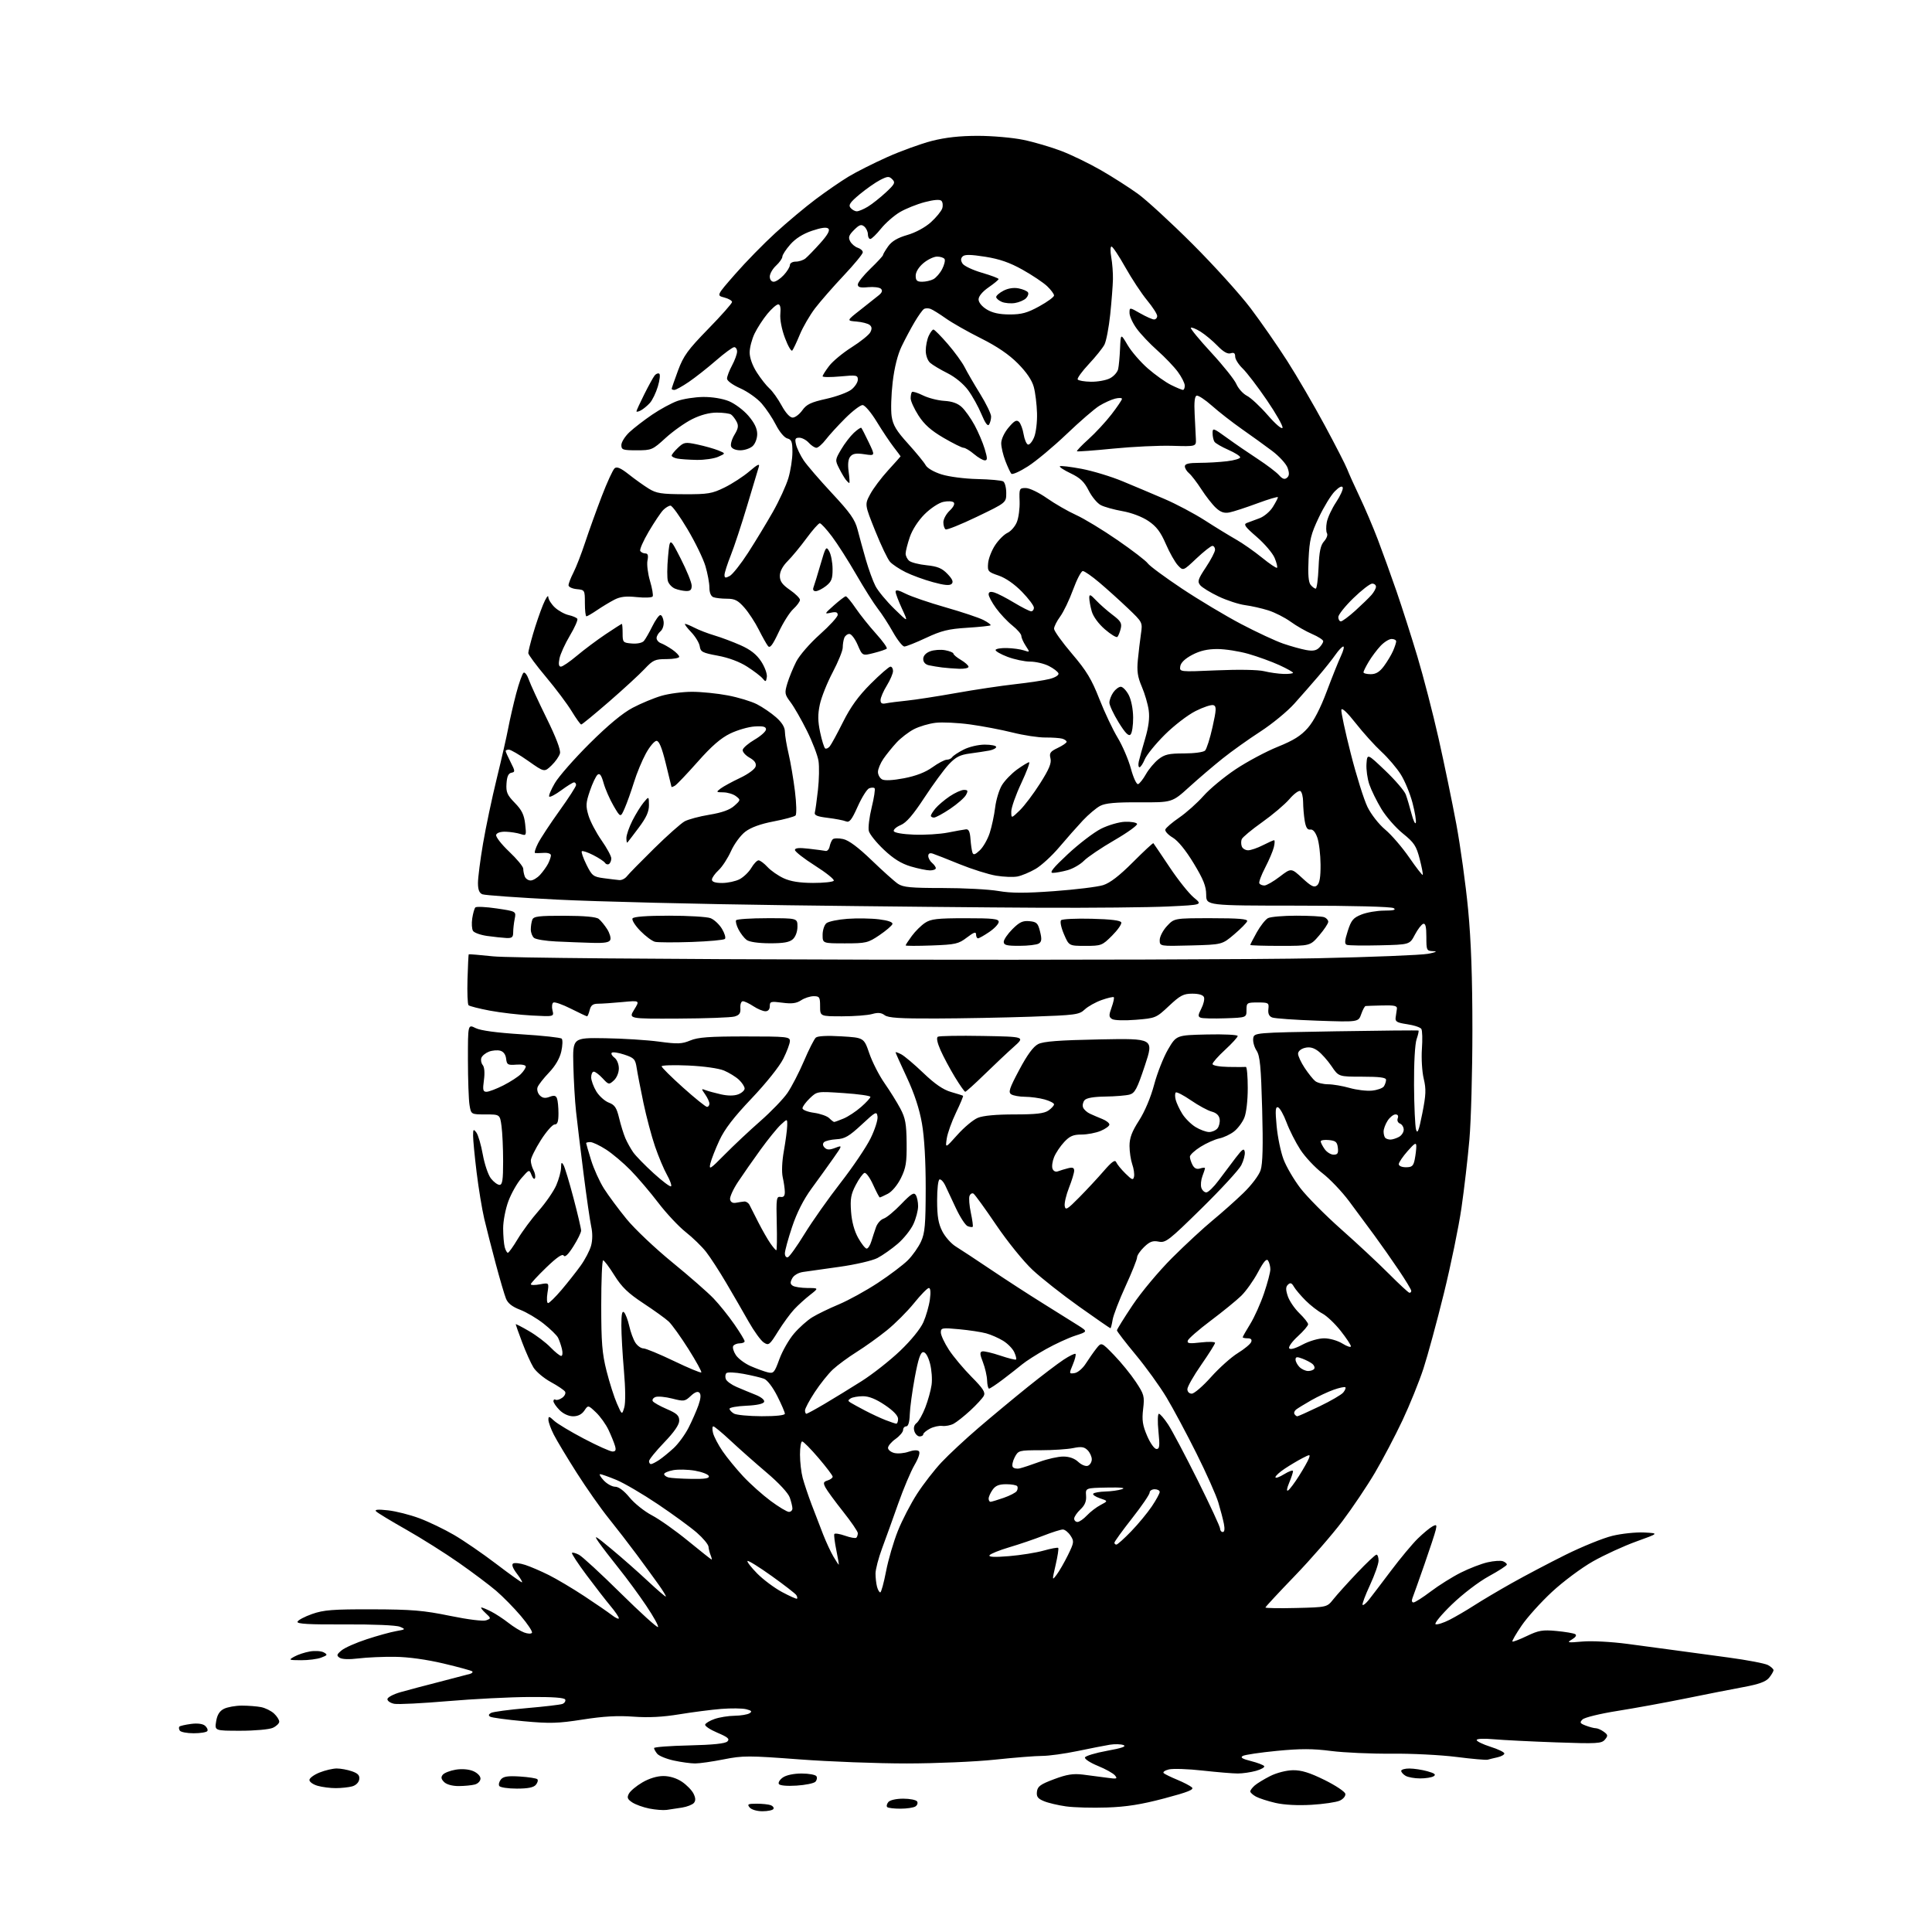 <?xml version="1.0" encoding="UTF-8" standalone="no"?>
<svg 
  version="1.1" 
  xmlns="http://www.w3.org/2000/svg" 
  xmlns:xlink="http://www.w3.org/1999/xlink" 
  xmlns:svg="http://www.w3.org/2000/svg"
  xmlns:rdf="http://www.w3.org/1999/02/22-rdf-syntax-ns#"
  xmlns:cc="http://creativecommons.org/ns#"
  xmlns:dc="http://purl.org/dc/elements/1.1/"
  viewBox="0 0 768 768"
  width="768"
  height="768"
>
<style>svg {background-color: white; }</style>"
<path stroke="none" fill="black" fill-rule="evenodd" d="M265.00,719.47C263.62,719.65 260.53,719.41 258.12,718.93C255.71,718.45 252.67,717.36 251.35,716.50C249.41,715.22 249.16,714.57 250.00,713.00C250.57,711.93 252.98,709.92 255.36,708.53C258.04,706.96 261.20,706.00 263.69,706.00C266.21,706.00 268.96,706.85 271.09,708.28C272.95,709.53 275.02,711.65 275.68,712.99C276.53,714.70 276.58,715.80 275.85,716.68C275.27,717.38 273.16,718.21 271.15,718.54C269.14,718.87 266.38,719.28 265.00,719.47zM303.06,720.00C300.89,720.00 298.71,719.35 298.00,718.50C296.93,717.21 297.32,717.00 300.80,717.00C303.02,717.00 305.55,717.27 306.41,717.60C307.28,717.94 307.74,718.61 307.44,719.10C307.13,719.60 305.16,720.00 303.06,720.00zM357.92,718.98C355.40,718.99 353.04,718.70 352.68,718.34C352.31,717.98 352.52,717.08 353.13,716.34C353.78,715.56 356.25,715.00 359.06,715.00C361.71,715.00 364.19,715.50 364.57,716.11C364.95,716.72 364.64,717.62 363.88,718.10C363.12,718.58 360.44,718.98 357.92,718.98zM440.00,718.51C434.23,718.71 426.93,718.51 423.78,718.07C420.64,717.63 416.68,716.70 414.98,715.99C412.53,714.98 411.96,714.20 412.20,712.20C412.45,710.11 413.60,709.28 419.00,707.26C424.09,705.35 426.59,704.96 430.50,705.43C433.25,705.77 437.52,706.33 440.00,706.67C443.98,707.23 444.35,707.13 443.21,705.75C442.50,704.90 439.45,703.20 436.42,701.97C433.40,700.74 431.09,699.23 431.29,698.62C431.50,698.00 435.45,696.81 440.08,695.97C445.90,694.92 447.92,694.22 446.62,693.70C445.58,693.30 443.10,693.23 441.12,693.56C439.13,693.89 433.35,695.02 428.27,696.08C423.19,697.14 416.89,698.00 414.27,698.00C411.65,698.00 403.20,698.67 395.50,699.49C387.80,700.31 372.05,700.99 360.50,701.00C348.95,701.01 329.70,700.28 317.71,699.38C297.56,697.86 295.31,697.86 287.71,699.37C283.20,700.27 278.07,701.00 276.33,701.00C274.58,701.00 270.76,700.48 267.83,699.84C264.90,699.20 261.94,697.99 261.25,697.15C260.56,696.31 260.00,695.29 260.00,694.88C260.00,694.48 266.28,694.00 273.95,693.83C283.40,693.61 288.31,693.10 289.15,692.25C290.15,691.25 289.36,690.56 285.19,688.79C282.32,687.58 280.12,686.12 280.31,685.55C280.50,684.97 282.19,683.96 284.08,683.31C285.96,682.65 289.52,682.08 292.00,682.04C294.48,682.00 297.15,681.56 297.95,681.05C299.08,680.34 298.79,679.99 296.62,679.44C295.10,679.06 290.62,679.01 286.68,679.32C282.73,679.64 275.23,680.61 270.00,681.47C263.44,682.55 257.80,682.84 251.79,682.40C245.55,681.93 239.84,682.26 231.66,683.54C221.79,685.09 218.61,685.18 208.11,684.21C201.43,683.60 195.46,682.79 194.85,682.41C194.09,681.94 194.19,681.47 195.19,680.92C195.98,680.47 202.35,679.62 209.34,679.01C216.33,678.41 222.73,677.66 223.57,677.34C224.40,677.02 224.91,676.25 224.70,675.63C224.44,674.86 219.90,674.52 210.41,674.58C202.76,674.62 188.17,675.36 177.98,676.23C167.80,677.10 158.24,677.58 156.73,677.29C155.23,677.00 154.00,676.18 154.00,675.45C154.00,674.73 156.34,673.48 159.25,672.65C162.14,671.83 169.22,669.95 175.00,668.48C180.78,667.00 186.13,665.60 186.89,665.37C187.66,665.14 188.04,664.70 187.73,664.40C187.43,664.10 182.30,662.69 176.34,661.28C169.58,659.68 162.30,658.67 157.00,658.61C152.32,658.55 145.80,658.84 142.50,659.25C138.80,659.71 135.92,659.60 135.00,658.98C133.71,658.10 133.82,657.69 135.77,656.06C137.01,655.01 141.51,653.02 145.77,651.63C150.02,650.23 155.28,648.78 157.46,648.40C161.27,647.73 161.33,647.66 158.96,646.66C157.52,646.06 148.50,645.67 137.19,645.73C122.87,645.81 117.98,645.54 118.26,644.67C118.46,644.03 121.08,642.64 124.07,641.59C128.69,639.97 132.27,639.69 148.00,639.73C163.74,639.78 168.34,640.16 178.86,642.32C186.12,643.81 192.06,644.54 193.26,644.10C195.26,643.36 195.26,643.32 192.96,641.17C191.67,639.98 190.96,639.00 191.36,639.00C191.77,639.00 193.54,639.74 195.30,640.64C197.06,641.54 200.12,643.55 202.11,645.11C204.09,646.67 206.89,648.39 208.32,648.93C209.76,649.48 211.17,649.54 211.46,649.06C211.76,648.58 209.76,645.56 207.03,642.35C204.30,639.13 199.88,634.64 197.22,632.36C194.56,630.09 187.90,625.08 182.41,621.24C176.91,617.39 167.49,611.46 161.46,608.04C155.43,604.63 150.05,601.37 149.50,600.79C148.81,600.06 150.25,599.94 154.25,600.38C157.41,600.73 163.04,602.16 166.75,603.55C170.46,604.94 176.65,607.92 180.50,610.17C184.35,612.41 191.86,617.57 197.18,621.62C202.51,625.68 207.14,629.00 207.48,629.00C207.82,629.00 206.93,627.47 205.50,625.59C203.84,623.42 203.29,621.94 203.97,621.52C204.56,621.16 206.72,621.40 208.77,622.07C210.82,622.73 215.06,624.56 218.19,626.12C221.32,627.69 227.62,631.43 232.19,634.44C236.76,637.45 241.74,640.87 243.25,642.04C244.76,643.21 246.00,643.76 246.00,643.26C246.00,642.77 244.52,640.59 242.70,638.43C240.89,636.27 236.59,630.73 233.16,626.13C229.72,621.52 227.12,617.55 227.37,617.30C227.62,617.04 228.88,617.38 230.16,618.05C231.45,618.72 238.90,625.59 246.73,633.32C254.56,641.05 261.23,647.10 261.57,646.77C261.90,646.43 259.81,642.64 256.91,638.33C254.02,634.02 249.12,627.35 246.02,623.50C242.93,619.65 239.30,614.92 237.96,613.00C235.86,609.97 236.54,610.34 243.01,615.72C247.13,619.14 253.63,624.86 257.45,628.44C261.27,632.01 264.52,634.81 264.68,634.65C264.84,634.49 263.56,632.37 261.82,629.93C260.09,627.49 256.17,622.12 253.12,618.00C250.06,613.88 245.02,607.35 241.92,603.50C238.82,599.65 233.13,591.55 229.28,585.50C225.43,579.45 221.32,572.61 220.14,570.29C218.96,567.97 218.00,565.31 218.00,564.37C218.00,562.86 218.28,562.91 220.25,564.76C221.49,565.92 226.85,569.14 232.17,571.93C237.48,574.72 242.58,577.00 243.48,577.00C244.72,577.00 244.97,576.44 244.47,574.75C244.11,573.51 242.96,570.67 241.91,568.44C240.86,566.21 238.61,563.06 236.90,561.44C233.79,558.50 233.79,558.50 232.28,560.75C231.28,562.22 229.75,563.00 227.83,563.00C226.06,563.00 223.94,562.03 222.45,560.55C221.10,559.20 220.00,557.59 220.00,556.99C220.00,556.38 220.38,556.12 220.85,556.41C221.32,556.70 222.52,556.34 223.51,555.62C224.50,554.90 225.00,553.81 224.62,553.20C224.25,552.59 221.69,550.87 218.94,549.37C216.20,547.88 213.10,545.27 212.05,543.58C211.01,541.88 209.00,537.41 207.58,533.63C206.16,529.85 205.00,526.60 205.00,526.41C205.00,526.21 207.36,527.42 210.25,529.10C213.14,530.77 216.99,533.68 218.81,535.57C220.64,537.46 222.56,539.00 223.08,539.00C223.62,539.00 223.75,537.79 223.38,536.25C223.02,534.74 222.32,532.71 221.82,531.74C221.33,530.78 218.76,528.28 216.12,526.19C213.48,524.10 209.27,521.61 206.76,520.65C203.62,519.45 201.87,518.08 201.13,516.21C200.53,514.72 198.72,508.55 197.10,502.50C195.48,496.45 193.41,488.35 192.50,484.50C191.60,480.65 190.23,472.32 189.46,466.00C188.69,459.68 188.06,453.15 188.06,451.50C188.06,448.83 188.20,448.69 189.37,450.21C190.08,451.16 191.23,455.08 191.92,458.94C192.61,462.79 194.07,467.09 195.16,468.47C196.25,469.86 197.79,471.00 198.57,471.00C199.71,471.00 200.00,469.08 200.00,461.64C200.00,456.49 199.71,450.19 199.36,447.64C198.73,443.00 198.73,443.00 192.99,443.00C187.26,443.00 187.26,443.00 186.64,439.25C186.30,437.19 186.02,429.12 186.01,421.33C186.00,407.15 186.00,407.15 189.06,408.68C191.05,409.67 197.40,410.53 207.30,411.15C215.66,411.67 222.85,412.45 223.29,412.89C223.72,413.32 223.65,415.61 223.12,417.98C222.49,420.75 220.76,423.72 218.22,426.38C216.05,428.65 214.01,431.27 213.68,432.22C213.35,433.17 213.76,434.61 214.58,435.43C215.66,436.52 216.72,436.68 218.45,436.02C220.26,435.33 220.97,435.48 221.41,436.64C221.74,437.48 222.00,440.15 222.00,442.58C222.00,445.88 221.61,447.00 220.47,447.00C219.64,447.00 217.16,449.81 214.98,453.25C212.80,456.69 211.01,460.32 211.01,461.32C211.00,462.31 211.48,464.03 212.06,465.12C212.65,466.22 212.93,467.65 212.68,468.31C212.43,468.97 211.82,468.45 211.31,467.15C210.38,464.80 210.38,464.80 207.29,468.32C205.59,470.25 203.26,474.36 202.10,477.46C200.94,480.56 200.01,485.41 200.01,488.29C200.02,491.15 200.30,494.51 200.63,495.75C200.96,496.99 201.53,498.00 201.88,498.00C202.24,498.00 204.02,495.52 205.83,492.48C207.65,489.45 211.41,484.38 214.19,481.23C216.96,478.08 220.08,473.55 221.12,471.17C222.15,468.78 223.01,465.63 223.03,464.17C223.05,462.02 223.25,461.82 224.00,463.11C224.52,463.99 226.30,469.89 227.97,476.23C229.64,482.56 231.00,488.38 231.00,489.17C231.00,489.96 229.61,492.80 227.91,495.47C225.88,498.69 224.57,499.93 224.08,499.12C223.56,498.29 221.38,499.78 217.16,503.84C213.77,507.11 211.00,510.11 211.00,510.50C211.00,510.90 212.64,510.92 214.64,510.54C218.28,509.86 218.28,509.86 217.63,513.93C217.27,516.17 217.38,518.00 217.87,518.00C218.36,518.00 220.76,515.64 223.22,512.75C225.67,509.86 229.09,505.53 230.83,503.11C232.56,500.70 234.42,497.14 234.96,495.19C235.56,493.00 235.59,490.11 235.02,487.58C234.53,485.34 233.15,475.85 231.97,466.50C230.78,457.15 229.44,446.07 228.99,441.88C228.53,437.69 228.05,429.37 227.91,423.38C227.65,412.50 227.65,412.50 240.58,412.71C247.68,412.82 257.33,413.43 262.02,414.07C269.36,415.06 271.06,415.00 274.39,413.61C277.45,412.33 281.94,412.00 296.12,412.00C312.68,412.00 314.00,412.13 314.00,413.80C314.00,414.80 312.82,417.98 311.37,420.88C309.85,423.93 304.54,430.57 298.81,436.61C291.71,444.07 288.05,448.83 285.99,453.28C284.40,456.70 282.78,460.84 282.39,462.47C281.74,465.17 282.27,464.84 288.09,458.94C291.61,455.37 297.99,449.38 302.25,445.65C306.51,441.91 311.36,436.88 313.02,434.47C314.68,432.05 317.63,426.35 319.58,421.79C321.52,417.23 323.65,413.03 324.31,412.46C325.05,411.81 328.88,411.62 334.46,411.96C343.42,412.50 343.42,412.50 345.57,418.75C346.75,422.18 349.47,427.51 351.61,430.57C353.75,433.64 356.58,438.18 357.90,440.67C359.90,444.43 360.32,446.72 360.40,454.34C360.48,462.06 360.13,464.25 358.15,468.28C356.78,471.05 354.60,473.67 352.95,474.53C351.38,475.34 349.93,476.00 349.73,476.00C349.52,476.00 348.33,473.73 347.07,470.95C345.82,468.17 344.28,466.06 343.65,466.25C343.02,466.44 341.45,468.60 340.18,471.05C338.26,474.71 337.93,476.59 338.31,481.66C338.59,485.61 339.61,489.36 341.13,492.07C342.43,494.40 343.95,496.32 344.50,496.34C345.05,496.35 345.90,495.04 346.38,493.43C346.87,491.82 347.71,489.28 348.24,487.78C348.78,486.29 350.14,484.77 351.28,484.41C352.42,484.05 355.55,481.46 358.23,478.66C362.16,474.57 363.30,473.86 364.04,475.03C364.55,475.84 364.97,477.85 364.96,479.50C364.96,481.15 364.13,484.33 363.11,486.56C362.10,488.79 359.30,492.31 356.89,494.39C354.47,496.47 350.83,499.03 348.79,500.09C346.75,501.14 340.01,502.70 333.79,503.57C327.58,504.44 321.04,505.36 319.26,505.62C317.34,505.90 315.57,506.93 314.91,508.17C314.05,509.78 314.10,510.45 315.15,511.11C315.89,511.58 318.52,511.98 321.00,512.00C325.50,512.02 325.50,512.02 322.00,514.76C320.07,516.26 317.23,518.84 315.69,520.49C314.14,522.15 311.26,526.10 309.28,529.27C305.91,534.69 305.56,534.96 303.60,533.66C302.44,532.90 299.75,529.18 297.60,525.39C295.46,521.60 291.46,514.67 288.70,510.00C285.95,505.32 282.34,499.76 280.67,497.63C279.01,495.51 275.37,491.96 272.57,489.76C269.78,487.55 264.88,482.32 261.68,478.13C258.48,473.93 253.53,468.12 250.68,465.20C247.83,462.29 243.44,458.58 240.91,456.95C238.39,455.33 235.58,454.00 234.66,454.00C233.75,454.00 233.00,454.18 233.00,454.39C233.00,454.61 233.88,457.65 234.96,461.14C236.04,464.64 238.35,469.74 240.09,472.48C241.83,475.22 245.87,480.67 249.08,484.60C252.29,488.53 260.45,496.25 267.21,501.77C273.97,507.29 281.37,513.76 283.65,516.15C285.94,518.54 289.65,523.16 291.90,526.42C294.16,529.67 296.00,532.71 296.00,533.17C296.00,533.62 295.13,534.00 294.06,534.00C292.99,534.00 291.83,534.47 291.47,535.04C291.12,535.62 291.58,537.24 292.50,538.64C293.42,540.04 296.04,542.01 298.33,543.02C300.63,544.03 303.67,545.14 305.09,545.50C307.51,546.09 307.83,545.74 309.82,540.27C311.00,537.05 313.61,532.48 315.63,530.12C317.64,527.77 320.91,524.84 322.90,523.63C324.88,522.41 329.62,520.11 333.43,518.52C337.23,516.93 344.21,513.09 348.93,509.99C353.64,506.89 359.03,502.82 360.90,500.95C362.77,499.08 365.12,495.73 366.13,493.52C367.67,490.14 367.96,486.79 367.98,472.38C367.99,461.49 367.45,452.10 366.49,446.59C365.47,440.78 363.49,434.74 360.49,428.31C358.02,423.03 356.00,418.53 356.00,418.32C356.00,418.10 357.01,418.46 358.25,419.10C359.49,419.74 363.45,423.08 367.05,426.53C371.63,430.92 374.93,433.18 378.05,434.08C380.50,434.78 382.65,435.46 382.82,435.59C383.00,435.71 381.75,438.72 380.03,442.28C378.32,445.83 376.66,450.49 376.34,452.62C375.77,456.50 375.77,456.50 380.58,451.12C383.22,448.16 386.86,445.12 388.66,444.37C390.78,443.48 395.94,443.00 403.25,443.00C411.86,443.00 415.08,442.63 416.78,441.44C418.00,440.59 419.00,439.48 419.00,438.99C419.00,438.50 417.31,437.63 415.25,437.05C413.19,436.48 409.70,436.00 407.50,435.99C405.30,435.98 402.82,435.54 402.00,435.02C400.73,434.21 401.22,432.70 405.17,425.28C408.35,419.30 410.74,416.04 412.67,415.05C414.79,413.97 420.90,413.50 437.10,413.18C458.70,412.76 458.70,412.76 455.10,423.60C452.02,432.88 451.14,434.53 449.00,435.12C447.62,435.49 443.29,435.85 439.37,435.90C434.65,435.97 431.86,436.46 431.11,437.37C430.48,438.13 430.22,439.42 430.54,440.23C430.85,441.05 432.09,442.18 433.30,442.73C434.51,443.29 436.74,444.25 438.25,444.85C439.76,445.46 441.00,446.44 441.00,447.03C441.00,447.62 439.44,448.75 437.53,449.55C435.62,450.35 432.21,451.00 429.93,451.00C426.65,451.00 425.24,451.60 423.04,453.96C421.52,455.58 419.71,458.27 419.03,459.94C418.34,461.60 418.05,463.69 418.39,464.59C418.77,465.57 419.64,465.97 420.60,465.60C421.47,465.27 423.27,464.72 424.59,464.39C426.37,463.94 427.00,464.19 427.00,465.35C427.00,466.22 426.08,469.26 424.95,472.12C423.82,474.98 423.05,478.26 423.24,479.41C423.53,481.23 424.29,480.77 429.03,475.96C432.04,472.92 436.43,468.19 438.79,465.46C441.99,461.77 443.25,460.88 443.71,461.99C444.05,462.81 445.70,464.84 447.38,466.49C450.02,469.09 450.48,469.26 450.80,467.70C451.00,466.72 450.68,464.51 450.08,462.81C449.49,461.10 449.00,457.81 449.00,455.51C449.00,452.35 449.94,449.84 452.79,445.41C455.09,441.83 457.45,436.21 458.79,431.17C460.01,426.59 462.49,420.29 464.31,417.17C467.63,411.50 467.63,411.50 479.81,411.22C486.52,411.06 492.00,411.34 492.00,411.82C492.00,412.31 489.75,414.77 487.00,417.31C484.25,419.84 482.00,422.38 482.00,422.96C482.00,423.56 484.65,424.05 488.25,424.12C491.69,424.18 494.84,424.18 495.25,424.12C495.66,424.05 496.00,427.84 496.00,432.53C496.00,437.52 495.43,442.43 494.62,444.36C493.86,446.18 492.04,448.61 490.57,449.76C489.11,450.92 486.46,452.17 484.70,452.54C482.94,452.91 479.59,454.40 477.25,455.86C474.92,457.31 473.00,459.09 473.00,459.82C473.00,460.54 473.48,462.02 474.06,463.11C474.79,464.47 475.73,464.90 477.06,464.48C478.13,464.14 479.00,464.09 479.00,464.37C479.00,464.64 478.54,466.08 477.97,467.57C477.41,469.05 477.22,471.10 477.54,472.13C477.87,473.16 478.76,474.00 479.52,474.00C480.28,474.00 482.49,471.86 484.42,469.25C486.35,466.64 489.41,462.58 491.21,460.23C493.92,456.70 494.55,456.30 494.81,457.91C494.98,458.98 494.36,461.36 493.43,463.18C492.50,465.01 485.40,472.73 477.66,480.33C464.63,493.14 463.37,494.12 460.61,493.57C458.26,493.10 457.05,493.54 454.82,495.68C453.27,497.16 452.00,499.03 452.00,499.83C452.00,500.63 449.94,505.79 447.41,511.30C444.89,516.80 442.58,522.81 442.28,524.65C441.98,526.49 441.59,528.00 441.41,528.00C441.23,528.00 435.63,524.13 428.96,519.39C422.30,514.66 413.97,508.09 410.45,504.80C406.88,501.46 400.50,493.58 396.01,486.96C391.60,480.44 387.53,474.83 386.98,474.49C386.43,474.15 385.72,474.56 385.40,475.40C385.08,476.23 385.32,479.25 385.93,482.11C386.54,484.96 386.87,487.46 386.66,487.67C386.46,487.88 385.55,487.77 384.66,487.42C383.76,487.08 381.63,483.80 379.93,480.15C378.23,476.49 376.32,472.41 375.67,471.07C375.03,469.73 374.05,468.73 373.50,468.84C372.93,468.95 372.51,472.56 372.52,477.27C372.53,483.59 373.02,486.43 374.60,489.50C375.73,491.70 378.13,494.40 379.93,495.50C381.72,496.60 387.99,500.73 393.85,504.67C399.71,508.62 409.00,514.64 414.50,518.06C420.00,521.48 426.29,525.41 428.47,526.80C432.44,529.32 432.44,529.32 427.45,530.94C424.71,531.83 419.46,534.25 415.79,536.30C412.12,538.36 407.85,541.08 406.31,542.36C404.76,543.64 401.33,546.34 398.67,548.35C396.02,550.36 393.54,552.00 393.17,552.00C392.80,552.00 392.45,550.54 392.39,548.75C392.33,546.96 391.58,543.70 390.73,541.50C389.48,538.31 389.43,537.44 390.47,537.20C391.18,537.03 394.40,537.79 397.62,538.87C400.85,539.96 403.67,540.66 403.90,540.43C404.14,540.20 403.81,538.88 403.18,537.50C402.55,536.12 400.57,534.09 398.77,532.99C396.97,531.88 393.93,530.54 392.00,530.02C390.07,529.49 385.24,528.76 381.25,528.39C374.47,527.76 374.00,527.84 374.00,529.68C374.00,530.77 375.45,533.87 377.22,536.58C378.99,539.29 383.04,544.12 386.22,547.33C390.82,551.97 391.80,553.50 391.06,554.89C390.55,555.84 388.14,558.46 385.71,560.70C383.28,562.94 380.30,565.30 379.09,565.95C377.88,566.60 375.85,566.99 374.58,566.83C373.30,566.66 371.08,567.16 369.63,567.93C368.18,568.70 367.00,569.71 367.00,570.17C367.00,570.63 366.36,571.00 365.57,571.00C364.78,571.00 363.84,570.07 363.48,568.93C363.06,567.60 363.37,566.43 364.35,565.68C365.20,565.03 366.76,562.25 367.82,559.50C368.89,556.75 370.01,552.70 370.32,550.50C370.63,548.30 370.35,544.48 369.69,542.00C368.95,539.21 367.93,537.50 367.01,537.50C365.91,537.50 365.03,540.13 363.65,547.50C362.63,553.00 361.73,559.64 361.65,562.25C361.55,565.30 361.05,566.99 360.25,567.00C359.56,567.00 359.00,567.64 359.00,568.43C359.00,569.22 357.65,570.83 356.00,572.00C354.35,573.17 353.00,574.77 353.00,575.55C353.00,576.33 354.12,577.24 355.48,577.58C356.85,577.93 359.41,577.71 361.17,577.09C363.10,576.42 364.74,576.34 365.29,576.89C365.84,577.44 365.14,579.61 363.53,582.36C362.06,584.87 359.15,591.77 357.05,597.71C354.96,603.64 352.08,611.65 350.64,615.50C349.21,619.35 348.04,623.85 348.03,625.50C348.03,627.15 348.30,629.51 348.63,630.75C348.96,631.99 349.54,633.00 349.92,633.00C350.30,633.00 351.33,629.23 352.22,624.62C353.11,620.01 355.22,612.78 356.92,608.55C358.61,604.31 362.05,597.68 364.56,593.80C367.07,589.93 371.45,584.27 374.31,581.24C377.16,578.21 383.77,572.05 389.00,567.57C394.23,563.08 403.00,555.80 408.50,551.37C414.00,546.95 420.42,542.07 422.77,540.52C425.12,538.97 427.26,537.93 427.53,538.20C427.80,538.47 427.33,540.37 426.47,542.42C424.93,546.11 424.94,546.15 427.17,545.83C428.44,545.64 430.40,543.97 431.65,542.00C432.88,540.08 434.77,537.38 435.86,536.00C437.84,533.50 437.84,533.50 442.88,538.71C445.65,541.57 449.53,546.33 451.49,549.29C454.82,554.30 455.01,555.02 454.41,560.13C453.89,564.55 454.20,566.59 456.01,570.80C457.26,573.71 458.90,576.00 459.72,576.00C460.96,576.00 461.09,574.83 460.50,569.00C460.11,565.11 460.19,562.00 460.68,562.00C461.16,562.00 462.81,563.91 464.35,566.25C465.89,568.59 471.17,578.55 476.08,588.39C480.98,598.24 485.00,606.90 485.00,607.64C485.00,608.39 485.49,609.00 486.08,609.00C486.76,609.00 486.92,607.81 486.52,605.75C486.17,603.96 485.17,600.14 484.30,597.25C483.44,594.37 479.53,585.59 475.61,577.75C471.70,569.91 466.34,559.90 463.70,555.50C461.06,551.10 455.55,543.46 451.45,538.53C447.35,533.59 444.00,529.24 444.00,528.84C444.00,528.45 446.80,523.94 450.22,518.82C453.67,513.65 460.68,505.27 465.97,499.99C471.21,494.76 478.43,488.09 482.00,485.15C485.57,482.21 491.07,477.33 494.21,474.29C497.47,471.15 500.43,467.23 501.11,465.18C501.95,462.62 502.13,455.56 501.73,440.88C501.27,423.95 500.86,419.72 499.51,417.65C498.59,416.26 497.99,414.08 498.17,412.81C498.50,410.50 498.50,410.50 531.00,409.96C548.88,409.66 563.66,409.53 563.87,409.66C564.07,409.79 563.73,411.34 563.12,413.10C562.47,414.96 562.04,422.59 562.10,431.40C562.15,439.70 562.52,447.62 562.90,449.00C563.45,450.95 564.00,449.56 565.38,442.64C566.86,435.20 566.95,432.98 565.95,428.78C565.29,426.03 564.97,420.72 565.23,416.97C565.50,413.23 565.40,409.65 565.01,409.02C564.62,408.39 562.10,407.55 559.40,407.15C555.29,406.54 554.55,406.11 554.79,404.46C554.95,403.38 555.18,401.83 555.29,401.01C555.46,399.83 554.29,399.56 549.50,399.68C546.20,399.76 543.21,399.86 542.85,399.91C542.49,399.96 541.70,401.42 541.10,403.15C540.00,406.30 540.00,406.30 523.75,405.74C514.81,405.43 506.69,404.86 505.70,404.46C504.46,403.97 503.99,402.91 504.20,401.12C504.48,398.64 504.27,398.50 500.00,398.50C495.67,398.50 495.50,398.61 495.50,401.50C495.50,404.50 495.50,404.50 487.08,404.79C482.45,404.95 478.05,404.85 477.30,404.56C476.17,404.13 476.21,403.50 477.54,400.93C478.42,399.22 478.90,397.19 478.60,396.41C478.26,395.51 476.57,395.00 473.97,395.00C470.45,395.00 469.15,395.68 464.69,399.87C459.59,404.66 459.37,404.75 451.50,405.38C446.90,405.75 442.87,405.62 442.03,405.07C440.77,404.25 440.75,403.58 441.87,400.48C442.59,398.48 442.99,396.65 442.75,396.41C442.51,396.17 440.34,396.67 437.93,397.52C435.53,398.37 432.50,400.06 431.20,401.28C428.99,403.36 427.61,403.54 409.67,404.16C399.13,404.52 382.18,404.84 372.00,404.87C357.75,404.92 353.08,404.62 351.68,403.56C350.35,402.55 349.00,402.43 346.69,403.09C344.94,403.59 339.57,404.00 334.76,404.00C326.00,404.00 326.00,404.00 326.00,400.00C326.00,396.39 325.76,396.00 323.46,396.00C322.07,396.00 319.81,396.73 318.45,397.63C316.57,398.86 314.75,399.09 310.98,398.59C306.42,397.99 306.00,398.10 306.00,399.97C306.00,401.24 305.35,402.00 304.25,401.99C303.29,401.99 301.15,401.09 299.50,400.00C297.85,398.91 295.97,398.01 295.31,398.01C294.64,398.00 294.21,399.17 294.31,400.68C294.46,402.76 293.94,403.52 292.00,404.08C290.62,404.48 280.58,404.85 269.67,404.90C249.84,405.00 249.84,405.00 252.10,401.34C254.36,397.68 254.36,397.68 247.43,398.33C243.62,398.69 239.27,398.99 237.77,398.99C235.69,399.00 234.89,399.60 234.41,401.50C234.07,402.88 233.59,404.00 233.36,404.00C233.13,404.00 230.24,402.63 226.93,400.97C223.63,399.30 220.49,398.20 219.96,398.53C219.43,398.85 219.28,400.25 219.62,401.64C220.25,404.15 220.25,404.15 211.38,403.68C206.49,403.42 199.00,402.55 194.73,401.75C190.45,400.94 186.64,399.97 186.25,399.59C185.87,399.20 185.68,394.53 185.84,389.21C186.00,383.89 186.22,379.45 186.32,379.35C186.42,379.25 190.78,379.61 196.00,380.16C201.72,380.77 261.04,381.29 345.00,381.47C421.73,381.63 502.12,381.39 523.66,380.92C545.19,380.46 564.99,379.66 567.66,379.15C570.84,378.54 571.56,378.19 569.75,378.11C567.09,378.00 567.00,377.81 567.00,372.42C567.00,368.40 566.65,366.95 565.75,367.24C565.06,367.46 563.57,369.41 562.43,371.57C560.37,375.50 560.37,375.50 548.49,375.78C541.96,375.94 536.06,375.85 535.38,375.59C534.43,375.23 534.51,373.97 535.75,370.10C537.13,365.79 537.91,364.85 541.20,363.54C543.31,362.69 547.39,361.99 550.27,361.98C554.02,361.97 555.07,361.69 554.00,361.00C553.10,360.42 537.83,360.02 516.00,360.01C479.50,359.99 479.50,359.99 479.48,355.67C479.46,352.27 478.39,349.59 474.48,343.14C471.35,337.98 468.26,334.19 466.17,332.95C464.34,331.86 463.02,330.42 463.24,329.74C463.47,329.06 465.95,326.93 468.77,325.00C471.58,323.07 475.92,319.20 478.40,316.40C480.88,313.59 486.65,308.82 491.21,305.78C495.77,302.75 503.27,298.74 507.88,296.88C514.19,294.34 517.16,292.48 519.88,289.37C522.23,286.69 524.87,281.60 527.39,274.87C529.53,269.17 532.08,262.81 533.05,260.75C534.02,258.69 534.44,257.00 533.98,257.00C533.51,257.00 532.12,258.46 530.87,260.25C529.63,262.04 526.56,265.90 524.05,268.83C521.55,271.76 517.25,276.67 514.50,279.73C511.75,282.80 505.68,287.79 501.00,290.82C496.32,293.85 489.57,298.66 486.00,301.52C482.43,304.37 476.45,309.47 472.73,312.85C465.96,319.00 465.96,319.00 453.06,318.93C443.48,318.88 439.43,319.25 437.33,320.35C435.77,321.17 432.67,323.79 430.43,326.17C428.20,328.55 423.98,333.33 421.06,336.78C418.14,340.24 413.89,344.13 411.62,345.43C409.36,346.74 406.15,348.08 404.50,348.41C402.85,348.74 399.00,348.60 395.94,348.09C392.89,347.58 386.36,345.52 381.44,343.52C376.52,341.51 371.71,339.62 370.75,339.32C369.62,338.96 369.00,339.30 369.00,340.26C369.00,341.08 369.68,342.32 370.50,343.00C371.32,343.68 372.00,344.64 372.00,345.12C372.00,345.61 370.96,346.00 369.68,346.00C368.41,346.00 364.97,345.29 362.03,344.42C358.25,343.29 355.15,341.36 351.33,337.75C348.37,334.95 345.69,331.62 345.37,330.33C345.05,329.05 345.56,324.83 346.51,320.95C347.46,317.08 347.98,313.65 347.66,313.33C347.35,313.01 346.38,313.03 345.51,313.36C344.64,313.69 342.60,316.94 340.96,320.59C338.54,325.99 337.67,327.08 336.24,326.49C335.29,326.09 332.02,325.47 329.00,325.10C324.84,324.60 323.60,324.07 323.91,322.97C324.13,322.16 324.69,318.12 325.15,314.00C325.61,309.88 325.71,304.70 325.37,302.50C325.03,300.30 322.96,294.90 320.77,290.50C318.58,286.10 315.65,280.99 314.26,279.15C311.91,276.02 311.83,275.52 312.98,271.65C313.67,269.37 315.26,265.48 316.52,263.00C317.81,260.49 321.95,255.72 325.91,252.19C329.81,248.71 333.00,245.22 333.00,244.42C333.00,243.35 332.27,243.12 330.25,243.57C327.63,244.15 327.69,244.01 331.50,240.63C333.70,238.67 335.82,237.06 336.20,237.04C336.59,237.02 338.36,239.14 340.13,241.75C341.91,244.36 345.55,248.92 348.22,251.88C350.89,254.83 352.82,257.52 352.49,257.84C352.17,258.16 349.86,258.95 347.36,259.58C342.82,260.74 342.82,260.74 340.94,256.37C339.91,253.97 338.43,252.00 337.64,252.00C336.86,252.00 335.94,252.71 335.61,253.58C335.27,254.45 335.00,256.18 335.00,257.41C335.00,258.65 333.20,263.07 331.01,267.24C328.81,271.41 326.51,277.16 325.90,280.03C325.05,284.01 325.08,286.65 326.03,291.16C326.72,294.40 327.62,297.27 328.03,297.52C328.44,297.77 329.26,297.40 329.85,296.68C330.44,295.97 332.81,291.62 335.12,287.00C338.15,280.95 341.22,276.71 346.12,271.81C349.87,268.06 353.40,265.00 353.97,265.00C354.53,265.00 355.00,265.79 354.99,266.75C354.99,267.71 353.88,270.30 352.53,272.50C351.17,274.70 350.05,277.30 350.03,278.27C350.01,279.58 350.58,279.92 352.25,279.57C353.49,279.32 357.20,278.84 360.50,278.51C363.80,278.18 372.57,276.82 380.00,275.50C387.43,274.17 398.00,272.59 403.50,271.98C409.00,271.37 415.22,270.43 417.31,269.88C419.50,269.31 420.97,268.38 420.76,267.69C420.55,267.04 418.83,265.71 416.94,264.75C415.05,263.79 411.70,263.00 409.50,263.00C407.30,263.00 403.25,262.14 400.50,261.10C397.75,260.06 395.62,258.82 395.76,258.35C395.91,257.88 397.94,257.55 400.26,257.61C402.59,257.66 405.62,258.08 406.98,258.53C409.46,259.35 409.46,259.35 407.73,256.71C406.78,255.26 406.00,253.49 406.00,252.79C406.00,252.08 404.40,250.22 402.44,248.66C400.48,247.10 397.56,243.99 395.94,241.76C394.32,239.53 393.00,237.06 393.00,236.28C393.00,235.29 393.67,235.06 395.25,235.52C396.49,235.88 400.04,237.71 403.15,239.59C406.26,241.46 409.30,243.00 409.90,243.00C410.51,243.00 411.00,242.35 411.00,241.57C411.00,240.78 408.85,237.92 406.22,235.22C403.24,232.17 399.74,229.74 396.97,228.80C392.75,227.37 392.52,227.09 392.79,223.89C392.94,222.03 394.20,218.79 395.58,216.71C396.95,214.63 399.16,212.43 400.47,211.83C401.79,211.23 403.46,209.34 404.18,207.62C404.91,205.90 405.41,202.14 405.31,199.25C405.12,194.19 405.21,194.00 407.76,194.00C409.24,194.00 412.96,195.79 416.17,198.04C419.34,200.26 424.53,203.25 427.71,204.69C430.90,206.13 438.33,210.63 444.22,214.70C450.12,218.76 455.53,222.92 456.24,223.93C456.95,224.95 463.06,229.46 469.81,233.96C476.57,238.46 487.18,244.81 493.38,248.07C499.59,251.33 507.11,254.83 510.09,255.85C513.06,256.87 517.14,258.01 519.15,258.38C521.85,258.88 523.22,258.64 524.40,257.46C525.28,256.58 526.00,255.42 526.00,254.89C526.00,254.36 524.02,253.08 521.60,252.04C519.18,251.00 515.32,248.80 513.03,247.13C510.73,245.47 506.75,243.45 504.18,242.64C501.61,241.82 497.44,240.88 494.93,240.55C492.42,240.21 487.69,238.67 484.43,237.12C481.17,235.58 477.88,233.56 477.12,232.65C475.91,231.18 476.19,230.29 479.37,225.50C481.37,222.49 483.00,219.35 483.00,218.52C483.00,217.68 482.52,217.00 481.94,217.00C481.36,217.00 478.51,219.25 475.60,221.99C470.33,226.98 470.33,226.98 468.24,224.74C467.09,223.51 464.92,219.68 463.43,216.23C461.36,211.45 459.71,209.27 456.51,207.11C454.01,205.42 449.81,203.83 446.20,203.19C442.85,202.60 438.96,201.52 437.56,200.78C436.16,200.05 434.00,197.44 432.76,194.98C431.02,191.52 429.39,189.97 425.65,188.18C422.98,186.91 421.03,185.64 421.31,185.35C421.60,185.07 425.47,185.53 429.91,186.36C434.36,187.20 441.71,189.43 446.25,191.32C450.79,193.20 458.28,196.36 462.91,198.35C467.53,200.33 474.73,204.15 478.91,206.83C483.08,209.52 488.66,212.93 491.30,214.43C493.93,215.92 498.58,219.17 501.63,221.65C504.68,224.13 507.38,225.95 507.64,225.69C507.90,225.43 507.47,223.66 506.68,221.77C505.88,219.87 502.68,216.12 499.56,213.42C494.83,209.33 494.19,208.42 495.70,207.86C496.69,207.49 498.96,206.64 500.74,205.98C502.52,205.31 504.89,203.30 505.99,201.51C507.10,199.73 508.00,197.99 508.00,197.66C508.00,197.32 504.29,198.43 499.75,200.11C495.21,201.79 490.24,203.41 488.69,203.71C486.63,204.10 485.21,203.62 483.33,201.87C481.93,200.57 479.33,197.25 477.56,194.50C475.78,191.75 473.58,188.88 472.67,188.13C471.75,187.37 471.00,186.14 471.00,185.38C471.00,184.37 472.54,184.00 476.75,183.99C479.91,183.99 484.86,183.70 487.75,183.35C490.64,183.01 493.00,182.31 493.00,181.80C493.00,181.30 490.86,179.95 488.25,178.80C485.64,177.65 483.17,176.22 482.77,175.61C482.36,175.00 482.02,173.46 482.02,172.19C482.00,170.01 482.29,170.10 487.75,174.06C490.91,176.36 496.43,180.14 500.00,182.47C503.57,184.81 507.36,187.68 508.40,188.85C509.80,190.42 510.64,190.71 511.58,189.93C512.52,189.15 512.59,188.13 511.85,186.00C511.30,184.42 508.52,181.37 505.67,179.23C502.83,177.09 497.41,173.18 493.63,170.54C489.85,167.89 484.52,163.74 481.79,161.31C479.05,158.88 476.30,157.07 475.67,157.28C474.90,157.53 474.64,159.96 474.89,164.58C475.10,168.39 475.32,172.85 475.38,174.50C475.50,177.50 475.50,177.50 466.00,177.22C460.77,177.06 450.20,177.57 442.50,178.33C434.80,179.10 428.32,179.58 428.11,179.39C427.90,179.21 429.96,177.04 432.70,174.58C435.43,172.12 439.55,167.68 441.84,164.71C444.13,161.74 446.00,158.97 446.00,158.55C446.00,158.13 444.76,158.09 443.25,158.47C441.74,158.85 438.93,160.13 437.00,161.31C435.07,162.50 429.23,167.55 424.00,172.55C418.77,177.54 411.85,183.32 408.62,185.38C405.39,187.45 402.42,188.77 402.02,188.32C401.62,187.87 400.56,185.58 399.65,183.23C398.74,180.88 398.00,177.71 398.00,176.19C398.00,174.59 399.23,171.96 400.92,169.96C403.20,167.25 404.10,166.76 405.07,167.70C405.74,168.36 406.57,170.57 406.90,172.62C407.24,174.66 408.01,176.50 408.62,176.71C409.23,176.91 410.33,175.61 411.07,173.82C411.82,172.03 412.34,167.72 412.23,164.23C412.13,160.74 411.56,156.06 410.95,153.83C410.23,151.16 408.07,147.97 404.62,144.49C401.07,140.91 396.35,137.70 389.94,134.49C384.75,131.90 378.48,128.34 376.00,126.58C373.52,124.82 370.78,123.12 369.91,122.79C369.03,122.46 367.85,122.48 367.28,122.84C366.70,123.20 365.04,125.53 363.58,128.00C362.11,130.47 359.79,134.83 358.42,137.67C356.82,140.98 355.53,146.13 354.85,151.93C354.26,156.93 354.08,163.02 354.44,165.47C354.98,169.03 356.29,171.22 361.00,176.41C364.23,179.99 367.36,183.81 367.96,184.92C368.58,186.08 371.26,187.64 374.27,188.58C377.20,189.51 383.48,190.32 388.54,190.43C393.52,190.54 398.13,190.96 398.79,191.37C399.46,191.78 400.00,193.85 400.00,195.97C400.00,199.82 400.00,199.82 388.39,205.40C382.01,208.47 376.38,210.74 375.89,210.43C375.40,210.13 375.00,208.86 375.00,207.62C375.00,206.37 376.13,204.29 377.51,202.99C379.03,201.56 379.66,200.26 379.11,199.71C378.61,199.21 376.74,199.12 374.96,199.51C373.16,199.90 369.87,202.08 367.52,204.43C365.02,206.93 362.64,210.60 361.66,213.50C360.75,216.17 360.00,219.12 360.00,220.06C360.00,220.99 360.64,222.29 361.43,222.94C362.22,223.60 365.34,224.39 368.37,224.70C372.70,225.15 374.47,225.88 376.63,228.14C378.60,230.19 379.08,231.32 378.31,232.09C377.54,232.86 375.42,232.67 370.87,231.42C367.36,230.47 362.48,228.68 360.00,227.45C357.52,226.22 354.73,224.37 353.80,223.33C352.86,222.30 350.21,216.75 347.91,211.02C343.72,200.58 343.72,200.58 345.90,196.49C347.09,194.23 350.31,189.95 353.04,186.96C355.77,183.98 358.00,181.47 358.00,181.40C358.00,181.33 356.76,179.68 355.25,177.72C353.74,175.77 350.70,171.22 348.50,167.61C346.27,163.96 343.79,161.03 342.89,161.02C342.01,161.01 338.92,163.36 336.02,166.25C333.12,169.14 329.63,172.96 328.26,174.75C326.88,176.54 325.21,178.00 324.54,178.00C323.86,178.00 322.50,177.10 321.50,176.00C320.50,174.90 318.81,174.00 317.74,174.00C316.11,174.00 315.90,174.46 316.45,176.75C316.82,178.26 318.18,181.07 319.47,183.00C320.76,184.93 325.82,190.80 330.72,196.06C338.00,203.87 339.87,206.53 340.91,210.56C341.61,213.28 343.08,218.64 344.19,222.49C345.30,226.33 347.02,231.06 348.02,232.99C349.02,234.92 352.38,238.97 355.48,242.00C361.11,247.50 361.11,247.50 358.57,242.00C357.17,238.97 356.02,235.93 356.01,235.23C356.00,234.33 357.17,234.56 360.00,236.00C362.19,237.12 369.33,239.56 375.85,241.42C382.37,243.28 389.17,245.55 390.95,246.47C392.73,247.39 394.00,248.34 393.77,248.57C393.54,248.80 389.33,249.24 384.43,249.55C377.06,250.01 374.21,250.71 368.15,253.55C364.10,255.45 360.21,257.00 359.49,257.00C358.78,257.00 356.74,254.41 354.96,251.25C353.19,248.09 350.47,243.89 348.92,241.93C347.38,239.96 343.54,233.89 340.39,228.43C337.24,222.97 332.89,216.14 330.71,213.25C328.54,210.36 326.36,208.00 325.88,208.00C325.39,208.00 323.01,210.69 320.59,213.98C318.17,217.28 314.79,221.36 313.09,223.06C311.12,225.04 310.00,227.16 310.00,228.94C310.00,231.06 310.95,232.39 314.00,234.50C316.20,236.02 318.00,237.81 318.00,238.46C318.00,239.12 316.81,240.74 315.36,242.08C313.90,243.41 311.28,247.56 309.53,251.31C307.10,256.48 306.09,257.80 305.29,256.81C304.71,256.09 303.06,253.15 301.62,250.29C300.18,247.42 297.61,243.48 295.90,241.54C293.36,238.65 292.09,238.00 288.98,238.00C286.88,238.00 284.45,237.73 283.58,237.39C282.59,237.01 282.00,235.58 282.00,233.57C282.00,231.81 281.29,227.96 280.42,225.03C279.55,222.10 276.34,215.49 273.28,210.35C270.23,205.21 267.20,201.00 266.54,201.00C265.89,201.00 264.58,201.79 263.63,202.75C262.69,203.71 260.11,207.55 257.91,211.27C255.71,215.00 254.18,218.48 254.51,219.02C254.85,219.56 255.76,220.00 256.53,220.00C257.55,220.00 257.79,220.79 257.38,222.83C257.07,224.38 257.53,228.04 258.39,230.95C259.26,233.86 259.73,236.63 259.44,237.10C259.15,237.57 256.31,237.69 253.14,237.36C248.83,236.91 246.58,237.17 244.22,238.39C242.48,239.29 239.40,241.14 237.39,242.51C235.37,243.88 233.45,245.00 233.11,245.00C232.77,245.00 232.50,242.64 232.50,239.75C232.50,234.56 232.46,234.50 229.25,234.19C227.46,234.01 226.00,233.32 226.00,232.65C226.00,231.97 226.88,229.69 227.97,227.57C229.05,225.45 231.14,220.06 232.61,215.60C234.08,211.15 237.04,202.93 239.18,197.34C241.32,191.75 243.64,186.71 244.33,186.14C245.23,185.39 246.77,186.06 249.96,188.58C252.37,190.49 255.94,193.04 257.89,194.24C260.93,196.12 262.91,196.43 271.97,196.46C281.44,196.50 283.06,196.23 288.03,193.78C291.07,192.29 295.52,189.39 297.91,187.35C301.10,184.61 302.09,184.14 301.64,185.56C301.31,186.63 299.22,193.57 297.01,201.00C294.79,208.43 291.86,217.32 290.49,220.76C289.12,224.20 288.00,227.71 288.00,228.55C288.00,229.78 288.40,229.86 290.07,228.96C291.21,228.35 294.51,224.18 297.41,219.68C300.31,215.18 304.73,207.88 307.24,203.47C309.74,199.05 312.52,193.00 313.40,190.03C314.28,187.07 315.00,182.43 315.00,179.72C315.00,175.61 314.67,174.73 312.95,174.28C311.79,173.97 309.84,171.65 308.45,168.91C307.11,166.25 304.54,162.41 302.75,160.37C300.97,158.34 297.14,155.63 294.25,154.35C291.25,153.02 289.00,151.38 289.00,150.51C289.00,149.68 289.90,147.31 291.00,145.26C292.10,143.21 293.00,140.74 293.00,139.76C293.00,138.79 292.49,138.00 291.86,138.00C291.23,138.00 287.97,140.39 284.61,143.32C281.25,146.24 276.39,150.07 273.82,151.82C271.25,153.57 268.66,155.00 268.07,155.00C267.48,155.00 267.00,154.80 267.00,154.56C267.00,154.31 268.14,151.04 269.53,147.28C271.71,141.42 273.40,139.09 281.53,130.75C286.74,125.42 291.00,120.60 291.00,120.05C291.00,119.51 289.61,118.70 287.91,118.26C284.81,117.45 284.81,117.45 292.30,108.90C296.41,104.19 303.60,96.84 308.27,92.57C312.94,88.30 320.15,82.26 324.31,79.15C328.46,76.04 334.31,72.01 337.32,70.20C340.32,68.38 347.21,64.90 352.64,62.47C358.06,60.04 366.06,57.14 370.41,56.02C375.86,54.63 381.55,54.00 388.70,54.00C394.41,54.00 402.55,54.71 406.79,55.59C411.03,56.46 417.88,58.48 422.00,60.06C426.12,61.65 433.22,65.10 437.76,67.73C442.31,70.35 448.83,74.52 452.26,76.99C455.69,79.46 465.49,88.46 474.03,96.99C482.57,105.52 492.95,117.00 497.11,122.50C501.27,128.00 507.83,137.45 511.70,143.50C515.57,149.55 522.26,161.03 526.56,169.00C530.86,176.97 534.90,184.85 535.53,186.50C536.16,188.15 538.38,193.09 540.47,197.48C542.56,201.86 545.82,209.51 547.71,214.48C549.60,219.44 552.93,228.68 555.12,235.00C557.30,241.32 561.05,253.03 563.44,261.00C565.83,268.98 569.62,283.60 571.85,293.50C574.08,303.40 577.25,318.72 578.90,327.55C580.54,336.37 582.66,351.67 583.60,361.55C584.78,373.96 585.31,388.76 585.30,409.50C585.30,426.00 584.76,445.57 584.11,453.00C583.46,460.43 582.05,472.63 580.96,480.12C579.88,487.61 576.73,502.91 573.97,514.12C571.21,525.33 567.55,538.77 565.85,544.00C564.14,549.23 560.38,558.52 557.49,564.65C554.60,570.78 549.69,580.12 546.58,585.40C543.47,590.68 537.62,599.39 533.58,604.75C529.53,610.11 521.01,619.90 514.64,626.50C508.27,633.10 503.05,638.73 503.03,639.00C503.01,639.27 508.51,639.37 515.25,639.20C527.50,638.90 527.50,638.90 530.00,635.76C531.38,634.02 535.61,629.32 539.42,625.30C543.22,621.29 546.71,618.00 547.17,618.00C547.63,618.00 548.00,619.06 548.00,620.37C548.00,621.67 546.46,626.05 544.58,630.11C542.70,634.17 541.38,637.71 541.65,637.98C541.92,638.25 543.02,637.35 544.11,635.99C545.19,634.62 549.15,629.42 552.91,624.43C556.66,619.44 561.48,613.66 563.62,611.58C565.75,609.51 568.35,607.35 569.39,606.79C571.04,605.91 571.21,606.08 570.74,608.14C570.45,609.44 568.40,615.67 566.19,622.00C563.98,628.33 561.86,634.29 561.48,635.25C561.07,636.28 561.24,637.00 561.88,637.00C562.48,637.00 565.57,635.03 568.74,632.63C571.91,630.23 577.28,626.86 580.68,625.15C584.08,623.44 588.90,621.58 591.38,621.03C593.85,620.47 596.58,620.29 597.44,620.62C598.30,620.94 599.00,621.54 599.00,621.94C599.00,622.34 595.78,624.43 591.84,626.58C587.74,628.83 581.45,633.64 577.09,637.85C572.91,641.90 570.03,645.40 570.68,645.66C571.32,645.91 573.80,645.13 576.18,643.92C578.55,642.71 582.98,640.13 586.00,638.18C589.02,636.23 595.77,632.23 601.00,629.29C606.23,626.35 615.83,621.29 622.35,618.05C628.87,614.82 637.21,611.43 640.89,610.53C644.57,609.63 650.26,609.03 653.54,609.19C659.50,609.50 659.50,609.50 650.50,612.75C645.55,614.53 637.78,618.09 633.24,620.66C628.69,623.23 621.35,628.70 616.93,632.81C612.50,636.92 607.07,642.95 604.85,646.22C602.63,649.48 600.99,652.32 601.20,652.53C601.41,652.74 604.01,651.75 606.97,650.33C611.65,648.09 613.22,647.82 618.73,648.34C622.22,648.67 625.57,649.24 626.18,649.61C626.85,650.03 626.36,650.82 624.89,651.70C622.71,652.99 623.08,653.07 629.00,652.54C632.68,652.21 640.49,652.62 647.00,653.48C653.33,654.31 661.88,655.46 666.00,656.03C670.12,656.61 679.59,657.89 687.03,658.88C694.47,659.88 701.56,661.23 702.78,661.88C704.00,662.54 705.00,663.45 705.00,663.92C705.00,664.39 704.21,665.75 703.25,666.93C701.97,668.50 699.23,669.50 693.00,670.65C688.33,671.51 677.98,673.55 670.00,675.18C662.02,676.80 649.88,679.02 643.00,680.11C636.06,681.21 629.87,682.72 629.08,683.51C627.85,684.73 628.03,685.06 630.39,685.96C631.90,686.53 633.69,687.00 634.37,687.00C635.06,687.00 636.47,687.63 637.52,688.39C639.20,689.62 639.26,689.99 637.98,691.52C636.68,693.09 634.87,693.20 618.52,692.62C608.61,692.27 597.46,691.71 593.75,691.38C589.80,691.02 587.00,691.15 587.00,691.70C587.00,692.21 589.48,693.41 592.50,694.37C595.52,695.32 598.00,696.52 598.00,697.03C598.00,697.54 596.76,698.23 595.25,698.56C593.74,698.90 591.99,699.32 591.37,699.51C590.75,699.69 585.12,699.20 578.87,698.40C572.62,697.61 560.98,697.03 553.00,697.11C545.02,697.18 534.29,696.70 529.13,696.04C521.89,695.10 517.03,695.09 507.65,695.99C500.99,696.64 494.85,697.54 494.03,698.01C492.93,698.62 493.81,699.18 497.28,700.05C499.89,700.71 502.26,701.62 502.54,702.07C502.82,702.52 501.35,703.36 499.28,703.94C497.20,704.52 493.95,704.99 492.05,704.99C490.15,705.00 483.85,704.47 478.05,703.83C472.25,703.18 466.20,702.98 464.61,703.38C463.01,703.78 462.11,704.45 462.61,704.87C463.10,705.29 465.52,706.47 468.00,707.49C470.48,708.52 473.08,709.87 473.79,710.50C474.78,711.39 472.27,712.39 462.79,714.90C453.69,717.31 447.78,718.25 440.00,718.51zM521.29,717.44C515.84,717.76 510.41,717.47 507.00,716.68C503.98,715.98 500.49,714.85 499.25,714.17C498.01,713.49 497.00,712.57 497.00,712.12C497.00,711.67 497.79,710.62 498.75,709.77C499.71,708.93 502.50,707.23 504.94,706.00C507.48,704.72 511.34,703.73 513.95,703.69C517.33,703.64 520.57,704.64 526.51,707.56C530.90,709.73 534.63,712.21 534.79,713.07C534.95,713.96 533.98,715.14 532.58,715.78C531.20,716.41 526.12,717.16 521.29,717.44zM133.50,710.81C131.30,710.82 128.04,710.40 126.25,709.88C124.46,709.37 123.00,708.33 123.00,707.58C123.00,706.83 124.81,705.49 127.02,704.61C129.23,703.72 132.31,703.00 133.87,703.00C135.43,703.00 138.14,703.50 139.91,704.12C142.32,704.96 143.03,705.75 142.80,707.33C142.62,708.56 141.48,709.70 140.00,710.11C138.62,710.49 135.70,710.80 133.50,710.81zM205.44,711.00C201.96,711.00 198.83,710.53 198.47,709.96C198.12,709.38 198.41,708.21 199.12,707.35C200.12,706.16 201.87,705.89 206.67,706.19C210.11,706.41 213.23,706.90 213.60,707.27C213.98,707.65 213.72,708.64 213.02,709.48C212.13,710.55 209.88,711.00 205.44,711.00zM182.32,709.99C179.80,709.99 177.51,709.36 176.54,708.39C175.35,707.20 175.21,706.45 176.02,705.47C176.62,704.75 178.92,703.85 181.11,703.48C183.54,703.07 186.27,703.28 188.06,704.02C189.74,704.72 191.00,706.00 191.00,707.00C191.00,707.99 190.00,709.03 188.75,709.37C187.51,709.70 184.62,709.98 182.32,709.99zM316.62,709.81C312.85,710.05 309.99,709.79 309.61,709.18C309.26,708.60 309.97,707.43 311.21,706.57C312.55,705.63 315.54,705.00 318.66,705.00C321.53,705.00 324.18,705.49 324.55,706.09C324.92,706.69 324.72,707.68 324.11,708.29C323.50,708.90 320.13,709.59 316.62,709.81zM564.50,706.95C562.30,706.95 559.71,706.48 558.75,705.92C557.79,705.36 557.00,704.47 557.00,703.95C557.00,703.43 558.46,703.00 560.25,703.01C562.04,703.01 565.26,703.50 567.41,704.10C570.30,704.90 570.95,705.42 569.91,706.08C569.13,706.57 566.70,706.96 564.50,706.95zM77.00,689.00C74.31,689.00 71.82,688.52 71.46,687.93C71.10,687.35 71.03,686.63 71.32,686.35C71.60,686.06 73.67,685.59 75.91,685.29C78.45,684.95 80.55,685.21 81.48,685.98C82.30,686.67 82.73,687.63 82.43,688.11C82.13,688.60 79.69,689.00 77.00,689.00zM95.61,688.00C85.31,688.00 85.31,688.00 85.92,684.27C86.34,681.66 87.27,680.17 89.01,679.29C90.38,678.60 93.58,678.02 96.12,678.01C98.67,678.01 102.13,678.28 103.81,678.61C105.49,678.95 107.79,680.09 108.93,681.15C110.07,682.21 111.00,683.66 111.00,684.38C111.00,685.09 109.85,686.20 108.45,686.84C107.05,687.48 101.29,688.00 95.61,688.00zM119.68,659.96C114.71,659.93 114.60,659.87 117.00,658.53C118.38,657.75 121.16,656.83 123.20,656.48C125.23,656.13 127.71,656.30 128.70,656.85C130.32,657.76 130.22,657.97 127.68,658.93C126.14,659.52 122.54,659.98 119.68,659.96zM316.84,635.50C317.04,635.30 316.91,634.66 316.55,634.08C316.19,633.50 311.80,630.09 306.79,626.51C301.78,622.92 297.44,620.23 297.15,620.52C296.86,620.81 298.57,623.02 300.95,625.45C303.33,627.87 307.79,631.21 310.87,632.86C313.95,634.51 316.64,635.70 316.84,635.50zM420.04,625.96C421.06,624.61 423.08,621.10 424.52,618.18C426.97,613.18 427.04,612.70 425.54,610.43C424.67,609.09 423.29,608.00 422.49,608.00C421.68,608.00 418.20,609.10 414.76,610.45C411.32,611.80 405.24,613.87 401.25,615.05C397.26,616.23 393.71,617.67 393.35,618.24C392.91,618.95 395.36,619.07 401.10,618.59C405.72,618.21 411.91,617.22 414.86,616.39C417.80,615.56 420.41,615.08 420.66,615.32C420.90,615.56 420.44,618.61 419.63,622.09C418.19,628.34 418.19,628.40 420.04,625.96zM333.42,622.00C333.54,622.00 333.11,619.41 332.46,616.25C331.81,613.09 331.45,610.19 331.66,609.80C331.88,609.42 333.80,609.72 335.94,610.48C338.07,611.23 340.08,611.58 340.41,611.26C340.73,610.93 341.00,610.12 341.00,609.46C341.00,608.80 338.36,604.94 335.14,600.88C331.92,596.82 328.77,592.52 328.14,591.32C327.17,589.46 327.30,589.04 329.00,588.50C330.10,588.15 331.00,587.48 331.00,587.01C331.00,586.54 328.47,583.20 325.38,579.58C322.29,575.96 319.37,573.00 318.88,573.00C318.40,573.00 318.00,575.36 318.01,578.25C318.01,581.14 318.49,585.30 319.08,587.50C319.67,589.70 321.25,594.42 322.60,598.00C323.95,601.58 326.03,606.98 327.22,610.00C328.41,613.02 330.24,616.96 331.29,618.75C332.34,620.54 333.30,622.00 333.42,622.00zM282.86,619.94C283.05,619.97 282.89,619.21 282.50,618.25C282.10,617.29 281.72,615.75 281.64,614.84C281.56,613.93 279.48,611.42 277.00,609.26C274.52,607.10 267.55,602.00 261.50,597.94C255.45,593.87 248.03,589.53 245.00,588.28C241.97,587.03 239.08,586.01 238.58,586.00C238.07,586.00 238.71,587.12 240.00,588.50C241.29,589.88 243.34,591.00 244.55,591.00C245.94,591.00 248.06,592.59 250.26,595.27C252.18,597.62 256.18,600.81 259.14,602.36C262.10,603.91 268.57,608.48 273.51,612.53C278.46,616.57 282.66,619.91 282.86,619.94zM443.78,614.00C444.22,614.00 446.85,611.64 449.64,608.75C452.44,605.86 456.13,601.39 457.86,598.82C459.59,596.25 461.00,593.66 461.00,593.07C461.00,592.48 460.10,592.00 459.00,592.00C457.90,592.00 457.00,592.60 457.00,593.33C457.00,594.06 453.85,598.67 450.00,603.57C446.15,608.47 443.00,612.83 443.00,613.24C443.00,613.66 443.35,614.00 443.78,614.00zM428.33,605.00C429.05,605.00 430.74,603.83 432.08,602.40C433.41,600.98 435.85,599.11 437.50,598.25C440.50,596.68 440.50,596.68 437.19,595.57C435.37,594.95 434.21,594.12 434.61,593.73C435.01,593.33 437.17,592.96 439.42,592.90C441.66,592.85 444.62,592.43 446.00,591.98C447.65,591.44 445.59,591.21 440.00,591.33C431.50,591.50 431.50,591.50 431.73,594.59C431.90,596.79 431.25,598.36 429.48,600.02C428.12,601.30 427.00,602.95 427.00,603.67C427.00,604.40 427.60,605.00 428.33,605.00zM313.61,601.00C314.37,601.00 315.00,600.39 315.00,599.65C315.00,598.91 314.53,596.95 313.95,595.30C313.33,593.51 309.61,589.50 304.77,585.40C300.29,581.60 293.86,575.91 290.48,572.75C287.10,569.59 283.98,567.00 283.56,567.00C283.13,567.00 283.08,568.19 283.45,569.65C283.82,571.11 285.53,574.38 287.26,576.90C288.99,579.43 292.68,583.93 295.45,586.90C298.23,589.88 303.14,594.26 306.36,596.65C309.58,599.04 312.85,601.00 313.61,601.00zM393.75,596.99C394.16,596.98 396.52,596.27 398.99,595.41C401.46,594.55 403.79,593.34 404.17,592.72C404.56,592.10 404.65,591.24 404.38,590.80C404.10,590.36 402.13,590.00 400.00,590.00C397.12,590.00 395.71,590.57 394.56,592.22C393.70,593.44 393.00,595.02 393.00,595.72C393.00,596.43 393.34,596.99 393.75,596.99zM512.03,592.48C512.66,592.09 514.63,589.47 516.41,586.64C518.20,583.81 519.95,580.71 520.30,579.74C520.91,578.07 520.77,578.07 517.72,579.64C515.95,580.56 512.81,582.42 510.75,583.79C508.69,585.15 507.00,586.69 507.00,587.21C507.00,587.74 508.57,587.19 510.50,586.00C512.42,584.81 514.00,584.27 514.00,584.80C514.00,585.32 513.30,587.43 512.45,589.47C511.52,591.70 511.35,592.90 512.03,592.48zM274.83,587.88C280.29,587.97 282.06,587.68 281.76,586.75C281.53,586.06 279.05,585.11 276.25,584.62C273.46,584.14 269.55,584.05 267.58,584.42C265.61,584.79 264.00,585.49 264.00,585.97C264.00,586.46 264.79,587.06 265.75,587.31C266.71,587.56 270.80,587.82 274.83,587.88zM405.37,583.70C406.54,583.43 410.08,582.26 413.23,581.10C416.37,579.95 420.62,579.00 422.66,579.00C425.07,579.00 427.17,579.75 428.63,581.13C429.92,582.33 431.57,582.99 432.45,582.66C433.30,582.33 434.00,581.18 434.00,580.10C434.00,579.02 433.25,577.39 432.33,576.47C430.99,575.13 429.84,574.97 426.58,575.64C424.34,576.10 418.52,576.49 413.67,576.49C405.03,576.50 404.80,576.56 403.37,579.27C402.57,580.80 402.21,582.53 402.57,583.12C402.94,583.71 404.19,583.97 405.37,583.70zM258.78,582.00C259.21,582.00 260.67,581.26 262.03,580.35C263.39,579.44 266.00,577.30 267.84,575.60C269.68,573.89 272.31,570.28 273.70,567.57C275.08,564.86 276.85,560.84 277.63,558.64C278.57,555.96 278.71,554.31 278.03,553.63C277.36,552.96 276.22,553.38 274.58,554.92C272.27,557.09 271.86,557.15 267.20,555.95C264.48,555.26 261.50,554.98 260.56,555.34C259.63,555.69 259.15,556.44 259.49,556.99C259.83,557.54 262.34,558.95 265.06,560.12C269.07,561.85 270.00,562.71 270.00,564.71C270.00,566.36 268.02,569.24 264.00,573.42C260.70,576.86 258.00,580.19 258.00,580.83C258.00,581.48 258.35,582.00 258.78,582.00zM356.25,565.93C356.66,565.97 357.00,565.11 357.00,564.03C357.00,562.76 355.12,560.79 351.76,558.53C348.21,556.14 345.39,555.00 343.01,555.02C341.08,555.02 338.89,555.42 338.14,555.89C337.01,556.61 337.01,556.89 338.13,557.58C338.87,558.04 341.51,559.48 343.99,560.78C346.47,562.08 350.07,563.75 352.00,564.50C353.93,565.25 355.84,565.89 356.25,565.93zM302.75,562.97C308.44,562.99 312.00,562.60 312.00,561.97C312.00,561.41 310.64,558.24 308.97,554.94C307.20,551.43 305.01,548.57 303.72,548.08C302.50,547.62 298.82,546.74 295.54,546.13C292.26,545.52 289.21,545.39 288.76,545.84C288.31,546.29 288.20,547.36 288.53,548.21C288.85,549.06 290.78,550.46 292.81,551.33C294.84,552.21 298.23,553.61 300.34,554.45C302.56,555.33 304.00,556.50 303.76,557.24C303.49,558.04 300.94,558.61 296.67,558.80C293.00,558.96 290.00,559.50 290.00,560.00C290.00,560.49 290.79,561.36 291.75,561.92C292.71,562.48 297.66,562.95 302.75,562.97zM515.70,563.00C516.02,563.00 519.95,561.24 524.45,559.08C528.94,556.93 533.22,554.44 533.95,553.56C534.69,552.67 535.07,551.73 534.80,551.47C534.53,551.20 532.45,551.64 530.17,552.44C527.88,553.25 523.88,555.13 521.26,556.62C518.64,558.12 515.94,559.77 515.26,560.29C514.58,560.80 514.27,561.63 514.57,562.11C514.87,562.60 515.38,563.00 515.70,563.00zM248.15,559.50C248.69,557.69 248.64,551.88 248.02,544.83C247.46,538.41 247.00,530.33 247.00,526.88C247.00,522.39 247.31,520.91 248.08,521.68C248.67,522.27 249.60,524.73 250.14,527.13C250.67,529.53 251.77,532.51 252.58,533.75C253.39,534.99 254.82,536.01 255.77,536.01C256.72,536.02 262.18,538.28 267.90,541.03C273.62,543.78 278.51,545.82 278.77,545.56C279.03,545.31 276.73,541.12 273.67,536.27C270.61,531.42 267.07,526.49 265.80,525.31C264.54,524.14 260.01,520.88 255.74,518.07C249.68,514.07 247.16,511.65 244.24,506.98C242.19,503.69 240.17,501.00 239.75,501.00C239.34,501.00 239.00,509.01 239.00,518.81C239.00,533.66 239.35,538.01 241.12,545.01C242.29,549.63 244.15,555.45 245.25,557.95C247.25,562.50 247.25,562.50 248.15,559.50zM320.55,562.00C320.86,562.00 324.12,560.22 327.80,558.05C331.49,555.87 338.10,551.81 342.50,549.03C346.90,546.24 353.79,540.82 357.80,536.99C362.15,532.84 365.89,528.24 367.06,525.60C368.13,523.17 369.30,519.12 369.64,516.59C370.04,513.68 369.89,512.00 369.23,512.00C368.66,512.00 366.01,514.71 363.35,518.01C360.68,521.32 355.80,526.20 352.50,528.86C349.20,531.52 343.80,535.39 340.50,537.45C337.20,539.52 332.98,542.63 331.12,544.35C329.26,546.08 326.00,550.16 323.87,553.41C321.74,556.65 320.00,559.92 320.00,560.66C320.00,561.39 320.25,562.00 320.55,562.00zM473.75,554.00C474.71,554.00 478.16,551.03 481.41,547.39C484.66,543.76 489.45,539.47 492.06,537.87C494.67,536.26 497.06,534.28 497.37,533.47C497.75,532.48 497.29,532.00 495.97,532.00C494.89,532.00 494.00,531.80 494.00,531.57C494.00,531.33 495.34,528.97 496.98,526.32C498.62,523.67 501.10,518.16 502.48,514.07C503.87,509.99 504.99,505.72 504.98,504.57C504.98,503.43 504.58,501.89 504.10,501.14C503.48,500.14 502.37,501.41 500.05,505.76C498.29,509.05 495.29,513.27 493.39,515.12C491.48,516.98 486.02,521.42 481.26,525.00C476.50,528.58 472.41,532.13 472.17,532.90C471.81,534.05 472.78,534.18 477.37,533.64C480.46,533.28 483.00,533.36 483.00,533.81C483.00,534.27 480.52,538.20 477.50,542.55C474.48,546.89 472.00,551.25 472.00,552.22C472.00,553.25 472.74,554.00 473.75,554.00zM520.01,545.00C521.04,545.00 522.13,544.60 522.43,544.11C522.73,543.63 522.41,542.75 521.71,542.17C521.01,541.59 519.21,540.65 517.72,540.08C515.56,539.26 515.00,539.34 515.00,540.45C515.00,541.23 515.71,542.56 516.57,543.43C517.44,544.29 518.98,545.00 520.01,545.00zM517.80,534.49C520.48,533.07 524.15,532.00 526.37,532.00C528.57,532.00 531.73,532.91 533.63,534.08C535.48,535.23 537.00,535.72 537.00,535.17C537.00,534.63 535.15,531.84 532.89,528.98C530.63,526.12 527.37,523.04 525.65,522.14C523.94,521.24 520.95,518.92 519.01,516.99C517.08,515.06 514.98,512.58 514.35,511.49C513.48,509.97 512.92,509.77 512.00,510.66C511.07,511.54 511.05,512.63 511.91,515.23C512.53,517.11 514.60,520.16 516.52,522.02C518.43,523.87 520.00,525.86 520.00,526.42C520.00,526.99 518.16,529.14 515.92,531.19C513.67,533.24 512.12,535.39 512.47,535.96C512.88,536.61 514.84,536.07 517.80,534.49zM560.25,513.89C560.66,513.95 561.00,513.61 561.00,513.13C561.00,512.65 558.76,508.94 556.02,504.88C553.29,500.82 548.90,494.57 546.27,490.99C543.65,487.41 539.15,481.34 536.28,477.49C533.41,473.65 528.64,468.64 525.68,466.37C522.72,464.10 518.77,459.88 516.90,457.00C515.03,454.11 512.56,449.24 511.42,446.18C510.28,443.12 508.76,440.42 508.04,440.18C507.01,439.84 506.89,441.35 507.48,447.62C507.88,451.96 509.11,457.90 510.21,460.82C511.30,463.75 514.33,468.92 516.93,472.32C519.54,475.72 526.81,483.05 533.08,488.61C539.36,494.17 547.88,502.11 552.00,506.25C556.12,510.39 559.84,513.83 560.25,513.89zM313.19,499.77C313.84,499.55 316.84,495.35 319.85,490.44C322.87,485.52 329.30,476.40 334.14,470.18C338.99,463.95 344.35,456.01 346.06,452.53C347.77,449.06 349.02,445.16 348.83,443.86C348.51,441.65 348.11,441.86 342.50,447.08C337.51,451.71 335.82,452.69 332.50,452.87C330.30,453.00 328.08,453.52 327.55,454.05C326.95,454.65 327.05,455.45 327.81,456.21C328.73,457.13 329.74,457.16 331.99,456.31C334.95,455.19 334.95,455.19 331.23,460.48C329.18,463.39 325.31,468.78 322.62,472.44C319.40,476.85 316.77,482.03 314.87,487.72C313.29,492.45 312.00,497.19 312.00,498.24C312.00,499.30 312.53,499.99 313.19,499.77zM308.59,497.00C308.84,497.00 308.92,492.16 308.77,486.25C308.52,476.48 308.66,475.53 310.25,475.79C311.50,476.00 311.99,475.43 311.98,473.79C311.96,472.53 311.59,469.93 311.15,468.00C310.68,465.90 310.85,461.69 311.60,457.50C312.28,453.65 312.88,449.18 312.92,447.58C313.00,444.65 313.00,444.65 310.38,447.08C308.94,448.41 305.32,452.88 302.33,457.00C299.34,461.12 295.32,466.89 293.39,469.80C291.45,472.72 290.03,475.87 290.22,476.80C290.44,477.88 291.29,478.36 292.54,478.12C293.62,477.92 295.11,477.69 295.86,477.62C296.61,477.56 297.55,478.18 297.95,479.00C298.35,479.82 299.95,482.98 301.50,486.00C303.05,489.02 305.17,492.74 306.23,494.25C307.28,495.76 308.34,497.00 308.59,497.00zM266.76,471.57C267.09,471.25 266.35,469.19 265.13,467.01C263.90,464.83 261.77,459.77 260.40,455.77C259.02,451.77 256.96,444.00 255.80,438.50C254.65,433.00 253.43,426.74 253.10,424.58C252.56,421.03 252.10,420.53 248.19,419.23C245.82,418.44 243.57,418.10 243.19,418.48C242.81,418.85 243.29,419.74 244.25,420.44C245.24,421.16 246.00,423.02 246.00,424.71C246.00,426.42 245.15,428.46 244.00,429.50C242.07,431.25 241.94,431.22 239.55,428.65C238.20,427.19 236.62,426.00 236.05,426.00C235.47,426.00 235.00,427.01 235.00,428.25C235.01,429.49 235.93,432.01 237.05,433.86C238.18,435.70 240.40,437.70 242.00,438.31C244.37,439.20 245.11,440.31 246.11,444.45C246.77,447.23 247.90,450.85 248.61,452.50C249.33,454.15 250.72,456.65 251.71,458.06C252.69,459.47 256.35,463.22 259.83,466.39C263.32,469.57 266.43,471.90 266.76,471.57zM558.88,464.00C561.29,464.00 561.85,463.51 562.38,460.88C562.72,459.16 563.00,456.83 563.00,455.71C563.00,454.01 562.41,454.33 559.54,457.58C557.64,459.74 556.06,462.06 556.04,462.75C556.02,463.47 557.22,464.00 558.88,464.00zM530.12,459.00C531.73,459.00 532.07,458.44 531.82,456.25C531.55,453.96 530.96,453.45 528.25,453.19C526.46,453.01 525.00,453.25 525.00,453.71C525.00,454.18 525.70,455.56 526.56,456.78C527.41,458.00 529.02,459.00 530.12,459.00zM552.73,453.00C553.50,453.00 555.00,452.53 556.07,451.96C557.13,451.40 558.00,450.09 558.00,449.07C558.00,448.05 557.33,446.96 556.52,446.64C555.67,446.32 555.29,445.41 555.62,444.54C555.99,443.58 555.65,443.00 554.72,443.00C553.90,443.00 552.50,444.11 551.62,445.46C550.73,446.82 550.00,448.77 550.00,449.80C550.00,450.83 550.30,451.97 550.67,452.33C551.03,452.70 551.96,453.00 552.73,453.00zM480.63,450.00C481.80,450.00 483.29,449.35 483.95,448.56C484.61,447.76 485.01,446.10 484.83,444.87C484.61,443.39 483.54,442.38 481.67,441.88C480.11,441.47 476.40,439.45 473.42,437.40C470.44,435.35 467.72,433.95 467.38,434.29C467.04,434.63 467.03,435.94 467.36,437.20C467.69,438.47 468.86,440.97 469.97,442.76C471.08,444.55 473.45,446.91 475.24,448.01C477.03,449.10 479.46,449.99 480.63,450.00zM331.60,446.00C331.86,446.00 333.55,445.38 335.35,444.63C337.16,443.87 340.30,441.80 342.32,440.02C344.35,438.25 346.00,436.44 346.00,436.02C346.00,435.59 341.24,434.91 335.41,434.52C324.82,433.80 324.82,433.80 321.91,436.58C320.31,438.12 319.00,439.90 319.00,440.55C319.00,441.20 321.05,442.01 323.56,442.35C326.07,442.70 328.80,443.66 329.63,444.49C330.46,445.32 331.35,446.00 331.60,446.00zM281.04,440.00C281.57,440.00 282.00,439.43 282.00,438.72C282.00,438.02 281.24,436.37 280.32,435.05C278.72,432.76 278.73,432.68 280.49,433.36C281.51,433.75 284.27,434.50 286.62,435.03C289.37,435.64 291.82,435.64 293.45,435.02C294.85,434.49 296.00,433.44 296.00,432.70C296.00,431.96 294.98,430.39 293.74,429.22C292.49,428.05 289.82,426.41 287.81,425.56C285.66,424.67 279.75,423.84 273.57,423.56C267.76,423.30 263.00,423.45 263.00,423.88C263.00,424.32 266.84,428.12 271.54,432.34C276.24,436.55 280.52,440.00 281.04,440.00zM193.40,434.00C194.32,434.00 197.32,432.86 200.07,431.47C202.82,430.07 205.95,428.05 207.03,426.97C208.12,425.88 209.00,424.53 209.00,423.96C209.00,423.37 207.37,423.04 205.25,423.21C201.85,423.47 201.47,423.25 201.19,420.85C201.00,419.18 200.13,418.01 198.84,417.67C197.71,417.37 195.70,417.54 194.37,418.05C193.04,418.56 191.68,419.66 191.36,420.50C191.04,421.34 191.28,422.63 191.89,423.37C192.58,424.20 192.76,426.48 192.37,429.35C191.83,433.28 191.99,434.00 193.40,434.00zM383.70,434.00C383.40,434.00 381.53,431.34 379.56,428.10C377.59,424.85 375.03,420.07 373.88,417.47C372.58,414.53 372.17,412.51 372.80,412.12C373.35,411.78 381.38,411.64 390.65,411.81C407.50,412.11 407.50,412.11 403.00,416.13C400.52,418.33 395.30,423.26 391.38,427.07C387.47,430.88 384.01,434.00 383.70,434.00zM545.39,433.54C547.54,433.32 549.67,432.56 550.13,431.83C550.59,431.10 550.98,429.94 550.98,429.25C551.00,428.34 548.45,428.00 541.57,428.00C532.13,428.00 532.13,428.00 529.32,423.84C527.77,421.55 525.34,418.83 523.93,417.78C522.12,416.44 520.55,416.07 518.68,416.55C517.12,416.94 516.00,417.91 516.00,418.88C516.00,419.79 517.18,422.33 518.63,424.52C520.08,426.71 521.96,429.06 522.82,429.75C523.68,430.44 525.98,431.01 527.94,431.02C529.90,431.03 533.75,431.69 536.50,432.48C539.25,433.27 543.25,433.75 545.39,433.54zM370.35,375.84C364.66,376.05 360.00,376.04 360.00,375.81C360.00,375.58 361.12,373.88 362.48,372.03C363.84,370.18 366.21,367.84 367.73,366.84C370.06,365.30 372.60,365.01 383.75,365.01C394.72,365.00 397.00,365.25 397.00,366.46C397.00,367.27 395.32,369.07 393.27,370.46C391.22,371.86 389.19,373.00 388.77,373.00C388.35,373.00 388.00,372.30 388.00,371.45C388.00,370.27 387.12,370.57 384.35,372.68C381.02,375.23 379.83,375.49 370.35,375.84zM405.25,375.98C400.18,376.00 399.00,375.70 399.00,374.40C399.00,373.52 400.56,371.24 402.47,369.33C405.25,366.55 406.57,365.93 409.22,366.18C412.10,366.46 412.62,366.97 413.44,370.32C414.19,373.33 414.08,374.34 412.94,375.06C412.15,375.56 408.69,375.98 405.25,375.98zM431.46,376.00C424.93,376.00 424.93,376.00 422.93,371.34C421.80,368.69 421.31,366.29 421.80,365.80C422.28,365.32 427.77,365.06 434.00,365.22C441.64,365.41 445.47,365.89 445.73,366.69C445.95,367.34 444.30,369.70 442.06,371.94C438.14,375.86 437.77,376.00 431.46,376.00zM473.40,375.83C461.00,376.16 461.00,376.16 461.00,373.69C461.00,372.33 462.31,369.81 463.90,368.11C466.80,365.00 466.80,365.00 481.48,365.00C492.40,365.00 496.06,365.31 495.77,366.19C495.55,366.85 493.22,369.21 490.59,371.44C485.80,375.50 485.80,375.50 473.40,375.83zM508.92,376.00C502.36,376.00 497.00,375.83 497.00,375.63C497.00,375.42 498.17,373.16 499.59,370.61C501.02,368.06 503.02,365.53 504.03,364.98C505.04,364.44 510.14,364.00 515.35,364.00C520.57,364.00 525.55,364.27 526.42,364.61C527.29,364.94 528.00,365.76 528.00,366.43C528.00,367.09 526.39,369.52 524.42,371.82C520.84,376.00 520.84,376.00 508.92,376.00zM235.28,374.80C231.55,374.69 225.15,374.45 221.04,374.25C216.94,374.06 213.01,373.42 212.29,372.83C211.58,372.24 211.00,370.72 211.00,369.46C211.00,368.20 211.27,366.45 211.61,365.58C212.12,364.26 214.19,364.01 224.36,364.03C232.36,364.05 237.02,364.48 238.01,365.28C238.85,365.95 240.34,367.77 241.34,369.33C242.34,370.89 242.91,372.80 242.61,373.58C242.20,374.64 240.35,374.95 235.28,374.80zM274.94,374.45C268.10,374.68 261.56,374.65 260.40,374.39C259.25,374.12 256.61,372.16 254.54,370.04C252.47,367.92 251.07,365.69 251.44,365.09C251.88,364.39 257.06,364.00 265.99,364.00C273.63,364.00 281.02,364.44 282.43,364.98C283.84,365.51 285.89,367.41 286.98,369.20C288.06,370.99 288.60,372.80 288.16,373.24C287.73,373.67 281.78,374.21 274.94,374.45zM305.92,374.97C301.39,374.95 297.83,374.43 296.77,373.62C295.82,372.90 294.38,371.04 293.57,369.48C292.76,367.92 292.33,366.27 292.61,365.82C292.89,365.37 298.49,365.00 305.06,365.00C317.00,365.00 317.00,365.00 317.00,368.35C317.00,370.32 316.25,372.37 315.17,373.35C313.81,374.58 311.46,374.99 305.92,374.97zM335.89,375.00C327.00,375.00 327.00,375.00 327.00,371.62C327.00,369.76 327.68,367.68 328.51,366.99C329.35,366.30 333.13,365.51 336.92,365.24C340.71,364.97 346.35,365.06 349.46,365.45C353.07,365.90 354.98,366.58 354.75,367.33C354.54,367.97 352.22,369.96 349.58,371.75C345.05,374.81 344.26,375.00 335.89,375.00zM201.25,372.87C199.74,372.79 196.33,372.43 193.68,372.06C191.03,371.69 188.48,370.78 188.02,370.03C187.56,369.28 187.42,367.06 187.72,365.09C188.02,363.11 188.57,361.15 188.95,360.73C189.33,360.31 193.14,360.48 197.42,361.12C205.20,362.27 205.20,362.27 204.60,365.26C204.27,366.90 204.00,369.32 204.00,370.62C204.00,372.58 203.52,372.98 201.25,372.87zM413.59,360.84C393.19,360.75 347.93,360.31 313.00,359.85C278.07,359.40 236.90,358.39 221.50,357.61C206.10,356.83 192.71,355.88 191.75,355.49C190.51,354.99 190.00,353.67 190.00,350.99C190.00,348.91 190.90,341.87 192.01,335.35C193.12,328.83 195.57,317.20 197.46,309.50C199.35,301.80 201.40,292.80 202.02,289.50C202.64,286.20 204.06,280.01 205.18,275.74C206.31,271.47 207.64,267.73 208.14,267.41C208.64,267.10 209.57,268.33 210.20,270.14C210.83,271.95 213.99,278.81 217.23,285.40C221.00,293.04 222.94,298.12 222.60,299.46C222.31,300.61 220.79,302.78 219.23,304.28C216.39,307.00 216.39,307.00 210.00,302.50C206.49,300.02 203.02,298.00 202.30,298.00C201.59,298.00 201.00,298.24 201.00,298.54C201.00,298.84 201.89,300.83 202.98,302.97C204.80,306.53 204.83,306.89 203.28,307.18C202.09,307.41 201.52,308.68 201.34,311.50C201.12,314.91 201.61,316.04 204.65,319.16C207.43,322.00 208.34,323.87 208.76,327.56C209.28,332.21 209.24,332.29 206.90,331.53C205.58,331.10 202.97,330.69 201.09,330.62C199.03,330.55 197.50,331.04 197.23,331.85C196.97,332.60 199.29,335.59 202.38,338.52C205.47,341.44 208.00,344.50 208.00,345.33C208.00,346.16 208.27,347.55 208.61,348.42C208.94,349.29 209.99,350.00 210.93,350.00C211.88,350.00 213.57,348.99 214.70,347.75C215.83,346.51 217.26,344.52 217.88,343.32C218.49,342.11 219.00,340.62 219.00,339.99C219.00,339.36 217.76,338.93 216.25,339.03C214.74,339.13 213.15,339.16 212.73,339.11C212.31,339.05 212.82,337.31 213.87,335.25C214.92,333.19 218.76,327.36 222.39,322.30C226.03,317.24 229.00,312.63 229.00,312.05C229.00,311.47 228.64,311.00 228.20,311.00C227.76,311.00 225.48,312.40 223.15,314.12C220.82,315.84 218.65,316.98 218.33,316.67C218.02,316.35 219.02,313.93 220.56,311.30C222.10,308.66 228.34,301.55 234.43,295.50C241.77,288.21 247.52,283.44 251.50,281.35C254.80,279.61 259.94,277.47 262.93,276.60C265.92,275.72 271.39,275.00 275.09,275.00C278.80,275.00 285.20,275.65 289.32,276.44C293.45,277.22 298.65,278.80 300.88,279.94C303.12,281.08 306.53,283.41 308.47,285.11C310.83,287.18 312.00,289.09 312.01,290.85C312.02,292.31 312.68,296.24 313.47,299.60C314.26,302.95 315.40,309.66 316.00,314.50C316.61,319.41 316.71,323.69 316.23,324.17C315.76,324.64 311.84,325.70 307.51,326.53C302.32,327.52 298.50,328.91 296.27,330.61C294.40,332.03 291.86,335.49 290.58,338.34C289.31,341.18 287.08,344.59 285.64,345.92C284.19,347.26 283.00,348.95 283.00,349.67C283.00,350.56 284.35,351.00 287.05,351.00C289.28,351.00 292.40,350.33 293.99,349.51C295.58,348.68 297.68,346.66 298.66,345.01C299.63,343.35 300.93,342.00 301.54,342.00C302.15,342.00 303.74,343.18 305.08,344.63C306.41,346.08 309.30,348.09 311.50,349.11C314.27,350.39 317.86,350.96 323.19,350.98C327.42,350.99 331.13,350.59 331.44,350.10C331.75,349.60 328.40,346.91 324.00,344.12C319.60,341.33 316.00,338.52 316.00,337.88C316.00,337.07 317.63,336.92 321.54,337.38C324.59,337.73 327.60,338.13 328.23,338.26C328.86,338.39 329.56,337.60 329.79,336.50C330.01,335.40 330.56,334.12 331.00,333.65C331.44,333.18 333.31,333.13 335.15,333.53C337.40,334.02 341.12,336.79 346.50,341.97C350.90,346.21 355.61,350.43 356.97,351.34C359.01,352.71 362.15,353.00 374.70,353.00C383.10,353.00 393.06,353.53 396.85,354.18C402.07,355.08 407.45,355.09 419.12,354.24C427.58,353.62 436.30,352.55 438.50,351.86C441.25,351.00 444.95,348.15 450.35,342.74C454.67,338.41 458.33,335.01 458.49,335.18C458.65,335.36 461.55,339.64 464.93,344.71C468.30,349.77 472.64,355.21 474.57,356.80C478.08,359.69 478.08,359.69 464.38,360.34C456.85,360.70 433.99,360.93 413.59,360.84zM523.56,351.95C524.58,351.11 524.98,348.67 524.94,343.63C524.91,339.71 524.34,334.93 523.67,333.00C522.88,330.73 521.89,329.59 520.86,329.76C519.72,329.95 519.09,328.95 518.64,326.26C518.30,324.19 518.02,320.84 518.01,318.81C518.00,316.78 517.52,314.82 516.93,314.46C516.35,314.10 514.38,315.53 512.57,317.65C510.75,319.77 505.86,323.91 501.70,326.86C497.54,329.81 493.89,332.84 493.60,333.61C493.30,334.37 493.32,335.68 493.64,336.50C493.95,337.32 495.08,338.00 496.15,338.00C497.21,338.00 499.84,337.10 502.00,336.00C504.16,334.90 506.17,334.00 506.48,334.00C506.79,334.00 506.74,335.24 506.38,336.75C506.02,338.26 504.46,341.94 502.91,344.92C501.36,347.90 500.32,350.71 500.61,351.17C500.89,351.63 501.79,352.00 502.62,352.00C503.44,352.00 506.18,350.43 508.70,348.50C513.28,345.00 513.28,345.00 517.70,349.08C521.28,352.38 522.39,352.92 523.56,351.95zM246.21,349.85C247.15,349.93 248.50,349.25 249.21,348.32C249.92,347.40 254.78,342.44 260.00,337.30C265.23,332.15 270.69,327.30 272.15,326.50C273.61,325.70 278.06,324.51 282.04,323.86C287.01,323.04 290.10,321.93 291.89,320.33C294.44,318.05 294.46,317.96 292.56,316.50C291.49,315.67 289.24,314.99 287.56,314.97C284.64,314.94 284.59,314.87 286.46,313.45C287.54,312.64 291.00,310.75 294.15,309.26C297.40,307.73 300.09,305.75 300.37,304.69C300.71,303.38 299.98,302.33 297.92,301.16C296.30,300.25 295.09,298.85 295.24,298.07C295.38,297.28 297.53,295.45 300.00,294.00C302.48,292.55 304.50,290.72 304.50,289.93C304.50,288.86 303.37,288.57 300.00,288.78C297.52,288.93 293.14,290.20 290.27,291.59C286.53,293.40 282.83,296.62 277.35,302.82C273.12,307.59 269.06,311.86 268.33,312.30C267.60,312.74 266.97,312.96 266.93,312.80C266.89,312.63 265.87,308.45 264.66,303.50C263.12,297.23 262.01,294.50 260.98,294.50C260.17,294.50 258.27,296.75 256.76,299.50C255.25,302.25 253.10,307.43 252.00,311.00C250.89,314.57 249.24,319.20 248.33,321.28C246.67,325.07 246.67,325.07 243.91,320.35C242.40,317.75 240.61,313.68 239.95,311.30C239.06,308.13 238.42,307.24 237.53,307.97C236.88,308.52 235.50,311.41 234.49,314.41C232.87,319.17 232.80,320.38 233.93,324.17C234.64,326.55 236.98,330.99 239.11,334.04C241.25,337.09 243.00,340.33 243.00,341.23C243.00,342.14 242.58,343.14 242.07,343.46C241.56,343.77 240.85,343.57 240.50,343.00C240.15,342.44 238.05,341.05 235.84,339.92C233.62,338.79 231.57,338.10 231.28,338.39C230.99,338.68 231.82,341.07 233.12,343.71C235.33,348.15 235.83,348.54 240.00,349.10C242.47,349.43 245.27,349.77 246.21,349.85zM565.55,347.79C565.74,347.60 565.20,344.76 564.35,341.47C563.01,336.26 562.16,334.97 557.66,331.33C554.82,329.04 550.99,324.66 549.14,321.60C547.29,318.54 545.13,314.16 544.34,311.86C543.55,309.56 543.04,305.84 543.20,303.59C543.50,299.50 543.50,299.50 550.66,306.33C554.60,310.08 558.27,314.36 558.82,315.83C559.36,317.30 560.38,320.73 561.09,323.45C561.79,326.17 562.57,327.80 562.80,327.09C563.04,326.37 562.45,322.80 561.49,319.14C560.53,315.49 558.45,310.42 556.85,307.88C555.26,305.34 551.80,301.27 549.16,298.84C546.53,296.41 541.92,291.32 538.94,287.52C535.56,283.21 533.40,281.19 533.21,282.15C533.05,282.99 534.73,290.84 536.96,299.59C539.18,308.33 542.17,317.86 543.59,320.77C545.04,323.74 548.11,327.66 550.63,329.77C553.09,331.82 557.37,336.79 560.15,340.81C562.93,344.84 565.36,347.97 565.55,347.79zM418.50,346.98C417.03,346.97 418.63,344.99 424.50,339.51C428.90,335.41 434.83,330.88 437.68,329.44C440.53,328.01 444.80,326.76 447.18,326.67C449.55,326.58 451.73,326.95 452.00,327.49C452.27,328.04 448.23,330.96 443.00,333.99C437.77,337.02 432.32,340.70 430.88,342.17C429.44,343.63 426.51,345.32 424.38,345.91C422.24,346.50 419.60,346.99 418.50,346.98zM389.49,338.01C390.84,336.74 392.61,333.64 393.43,331.11C394.25,328.57 395.22,324.02 395.59,321.00C395.95,317.98 397.16,313.99 398.26,312.15C399.37,310.31 402.09,307.50 404.29,305.90C406.50,304.31 408.65,303.00 409.09,303.00C409.52,303.00 408.10,306.78 405.94,311.40C403.77,316.02 402.00,321.05 402.00,322.59C402.00,325.39 402.00,325.39 405.37,322.13C407.22,320.33 410.87,315.50 413.47,311.39C417.06,305.73 418.05,303.33 417.58,301.46C417.05,299.36 417.48,298.74 420.48,297.31C422.42,296.39 424.00,295.29 424.00,294.88C424.00,294.47 423.21,293.91 422.25,293.63C421.29,293.36 418.25,293.15 415.50,293.17C412.75,293.19 406.90,292.30 402.50,291.19C398.10,290.09 390.50,288.64 385.61,287.97C380.72,287.30 374.57,287.01 371.93,287.32C369.29,287.63 365.42,288.77 363.32,289.86C361.22,290.94 358.11,293.33 356.41,295.16C354.71,297.00 352.35,299.92 351.16,301.65C349.97,303.39 349.00,305.73 349.00,306.85C349.00,307.98 349.73,309.31 350.63,309.81C351.65,310.38 354.90,310.22 359.35,309.37C364.10,308.46 367.84,307.02 370.64,305.01C372.94,303.35 375.51,302.00 376.35,302.00C377.19,302.00 378.16,301.54 378.51,300.99C378.85,300.43 380.89,299.08 383.03,297.99C385.22,296.87 388.90,296.00 391.46,296.00C393.96,296.00 396.00,296.41 396.00,296.92C396.00,297.43 394.76,298.07 393.25,298.36C391.74,298.64 388.27,299.17 385.55,299.53C381.59,300.05 379.92,300.92 377.17,303.84C375.28,305.85 370.91,311.82 367.45,317.09C362.97,323.93 360.27,327.06 358.04,327.98C356.33,328.69 355.09,329.77 355.29,330.39C355.51,331.04 358.84,331.62 363.37,331.79C367.61,331.95 373.65,331.58 376.79,330.96C379.93,330.34 383.18,329.76 384.00,329.67C385.07,329.55 385.58,330.64 385.78,333.50C385.94,335.70 386.29,338.13 386.56,338.90C386.94,339.98 387.61,339.78 389.49,338.01zM249.40,334.92C249.18,335.15 249.00,334.34 249.00,333.13C249.00,331.92 250.08,328.81 251.39,326.21C252.71,323.61 254.72,320.36 255.86,318.99C257.93,316.50 257.93,316.50 257.97,320.03C257.99,322.63 256.93,324.99 253.90,329.03C251.65,332.04 249.62,334.69 249.40,334.92zM371.26,325.00C370.57,325.00 370.01,324.66 370.03,324.25C370.05,323.84 370.89,322.52 371.89,321.32C372.89,320.12 375.41,317.98 377.49,316.57C379.58,315.16 382.13,314.00 383.17,314.00C384.76,314.00 384.89,314.33 384.00,316.00C383.42,317.09 380.59,319.57 377.73,321.50C374.87,323.42 371.96,325.00 371.26,325.00zM452.41,311.70C453.01,311.51 454.42,309.72 455.54,307.73C456.66,305.75 458.90,303.08 460.51,301.81C462.97,299.88 464.64,299.50 470.68,299.50C474.72,299.50 478.40,299.00 479.03,298.37C479.65,297.75 480.99,293.55 481.99,289.05C483.54,282.09 483.60,280.78 482.39,280.32C481.61,280.02 478.41,281.06 475.28,282.64C472.13,284.22 466.65,288.44 462.98,292.10C459.34,295.73 455.78,300.12 455.06,301.85C454.34,303.58 453.40,305.00 452.97,305.00C452.54,305.00 452.41,303.99 452.68,302.75C452.96,301.51 454.09,297.41 455.21,293.63C456.60,288.91 457.05,285.38 456.63,282.35C456.30,279.93 455.07,275.71 453.89,272.98C452.21,269.05 451.88,266.81 452.32,262.26C452.63,259.09 453.19,254.45 453.55,251.94C454.21,247.40 454.20,247.37 448.36,241.80C445.14,238.73 440.05,234.14 437.06,231.61C434.07,229.07 431.09,227.00 430.44,227.00C429.80,227.00 428.06,230.32 426.57,234.39C425.09,238.45 422.78,243.26 421.44,245.08C420.10,246.90 419.00,249.09 419.00,249.94C419.00,250.80 422.20,255.26 426.12,259.86C431.91,266.65 433.94,270.02 437.01,277.86C439.09,283.16 442.37,290.09 444.29,293.26C446.21,296.43 448.58,301.96 449.55,305.54C450.53,309.18 451.80,311.90 452.41,311.70zM449.41,291.98C448.63,292.77 447.30,291.41 444.66,287.14C442.65,283.87 441.00,280.35 441.00,279.32C441.00,278.29 441.70,276.44 442.56,275.22C443.41,274.00 444.75,273.00 445.53,273.00C446.31,273.00 447.72,274.46 448.67,276.25C449.67,278.16 450.41,281.85 450.44,285.20C450.47,288.33 450.01,291.39 449.41,291.98zM231.05,288.00C230.73,288.00 229.03,285.64 227.27,282.75C225.52,279.86 220.91,273.72 217.04,269.11C213.17,264.49 210.00,260.22 210.00,259.61C210.00,258.99 210.85,255.57 211.89,252.00C212.93,248.42 214.70,243.25 215.83,240.50C216.96,237.75 217.92,236.31 217.95,237.30C217.98,238.29 219.16,240.17 220.58,241.49C222.00,242.80 224.47,244.16 226.07,244.51C227.67,244.87 229.21,245.53 229.50,245.99C229.78,246.45 228.45,249.47 226.53,252.68C224.61,255.90 222.75,259.99 222.40,261.77C221.95,263.99 222.13,265.00 222.97,265.00C223.63,265.00 226.50,263.04 229.34,260.65C232.18,258.26 237.29,254.44 240.70,252.15C244.10,249.87 247.03,248.00 247.20,248.00C247.36,248.00 247.50,249.69 247.50,251.75C247.50,255.34 247.65,255.51 251.16,255.80C253.28,255.98 255.29,255.56 255.95,254.80C256.57,254.09 258.07,251.47 259.29,249.00C260.51,246.53 261.95,244.50 262.50,244.50C263.05,244.50 263.64,245.66 263.80,247.09C263.97,248.52 263.41,250.24 262.55,250.96C261.70,251.67 261.00,252.88 261.00,253.65C261.00,254.43 261.79,255.35 262.75,255.69C263.71,256.04 265.74,257.18 267.25,258.23C268.76,259.28 270.00,260.56 270.00,261.07C270.00,261.58 267.73,262.00 264.96,262.00C260.38,262.00 259.58,262.36 256.21,265.95C254.17,268.12 247.81,273.97 242.07,278.95C236.33,283.93 231.37,288.00 231.05,288.00zM304.83,269.09C304.53,271.10 304.36,271.17 303.17,269.72C302.44,268.83 299.67,266.71 297.01,265.01C293.98,263.06 289.63,261.44 285.34,260.65C279.26,259.53 278.46,259.12 278.17,256.95C277.98,255.60 276.43,253.04 274.72,251.25C273.01,249.46 271.94,248.00 272.35,248.00C272.76,248.00 274.48,248.72 276.18,249.59C277.87,250.47 281.40,251.82 284.02,252.60C286.63,253.37 291.29,255.12 294.36,256.48C298.31,258.23 300.70,260.10 302.55,262.89C303.98,265.06 305.01,267.85 304.83,269.09zM510.25,267.90C512.31,267.95 514.00,267.75 514.00,267.44C514.00,267.14 511.53,265.76 508.52,264.38C505.50,263.00 499.99,261.00 496.27,259.93C492.55,258.87 486.99,258.00 483.91,258.00C479.98,258.00 477.00,258.69 473.91,260.32C471.04,261.84 469.39,263.43 469.17,264.88C468.85,267.11 468.85,267.11 483.67,266.47C492.42,266.09 500.14,266.23 502.50,266.81C504.70,267.35 508.19,267.84 510.25,267.90zM544.88,268.00C546.97,268.00 548.42,267.11 550.17,264.75C551.49,262.96 553.11,260.24 553.78,258.70C554.45,257.16 555.00,255.48 555.00,254.95C555.00,254.43 554.18,254.00 553.19,254.00C552.19,254.00 550.21,255.24 548.79,256.75C547.37,258.26 545.26,261.07 544.11,263.00C542.95,264.93 542.01,266.84 542.00,267.25C542.00,267.66 543.30,268.00 544.88,268.00zM381.25,265.85C379.19,265.77 376.15,265.53 374.50,265.33C372.85,265.12 370.49,264.73 369.25,264.46C367.83,264.14 367.00,263.22 367.00,261.96C367.00,260.69 368.01,259.57 369.74,258.91C371.25,258.34 373.95,258.14 375.74,258.48C377.53,258.82 379.00,259.42 379.00,259.83C379.00,260.24 380.35,261.37 382.00,262.34C383.65,263.32 385.00,264.54 385.00,265.06C385.00,265.58 383.31,265.93 381.25,265.85zM444.18,253.18C443.81,253.56 441.58,252.21 439.23,250.18C436.68,247.98 434.57,245.10 433.98,243.01C433.44,241.09 433.00,238.68 433.00,237.65C433.00,236.09 433.44,236.25 435.75,238.69C437.26,240.28 440.22,242.88 442.32,244.46C445.52,246.88 446.03,247.75 445.50,249.92C445.15,251.34 444.55,252.81 444.18,253.18zM533.02,247.00C533.58,247.00 536.16,245.09 538.75,242.75C541.33,240.41 544.23,237.60 545.19,236.50C546.15,235.40 546.95,233.94 546.97,233.25C546.99,232.56 546.31,232.00 545.46,232.00C544.62,232.00 541.24,234.61 537.96,237.80C534.68,240.99 532.00,244.36 532.00,245.30C532.00,246.23 532.46,247.00 533.02,247.00zM272.75,234.94C271.51,234.90 269.53,234.48 268.34,234.00C267.15,233.52 265.87,232.18 265.51,231.02C265.14,229.86 265.16,225.47 265.56,221.25C266.27,213.59 266.27,213.59 270.59,222.05C272.96,226.70 274.92,231.51 274.95,232.75C274.99,234.45 274.45,234.98 272.75,234.94zM324.26,235.00C323.33,235.00 323.01,234.42 323.39,233.43C323.72,232.57 324.97,228.49 326.17,224.36C328.22,217.29 328.43,216.99 329.64,219.18C330.35,220.45 330.95,223.60 330.96,226.18C330.99,230.06 330.55,231.21 328.37,232.93C326.92,234.07 325.07,235.00 324.26,235.00zM523.02,234.00C523.45,234.00 523.95,230.22 524.15,225.60C524.42,219.19 524.94,216.73 526.35,215.17C527.36,214.04 527.88,212.62 527.50,212.00C527.12,211.38 527.08,209.39 527.42,207.58C527.76,205.77 529.42,202.20 531.11,199.65C532.79,197.11 533.99,194.47 533.76,193.79C533.50,193.00 532.38,193.53 530.62,195.29C529.12,196.79 526.25,201.47 524.25,205.70C521.11,212.30 520.54,214.62 520.18,222.19C519.88,228.30 520.14,231.46 521.00,232.50C521.68,233.33 522.59,234.00 523.02,234.00zM337.60,192.00C337.41,192.00 336.80,191.44 336.25,190.75C335.70,190.06 334.49,188.01 333.57,186.19C331.93,182.97 331.96,182.75 334.35,178.69C335.70,176.38 337.98,173.41 339.40,172.08C340.83,170.75 342.17,169.85 342.39,170.08C342.61,170.31 343.94,172.91 345.35,175.86C347.92,181.22 347.92,181.22 343.62,180.57C340.36,180.08 338.99,180.30 338.02,181.48C337.16,182.51 336.94,184.51 337.35,187.51C337.69,189.98 337.80,192.00 337.60,192.00zM277.00,182.82C273.98,182.77 270.49,182.53 269.25,182.29C268.01,182.06 267.00,181.52 267.00,181.10C267.00,180.69 268.14,179.28 269.53,177.97C271.90,175.75 272.38,175.67 277.28,176.71C280.15,177.32 283.85,178.37 285.50,179.03C288.50,180.25 288.50,180.25 285.50,181.58C283.85,182.31 280.02,182.87 277.00,182.82zM391.48,183.00C390.75,183.00 388.82,181.88 387.18,180.50C385.55,179.12 383.68,178.00 383.03,178.00C382.38,178.00 378.79,176.21 375.05,174.03C370.09,171.13 367.40,168.73 365.12,165.19C363.40,162.51 362.00,159.43 362.00,158.33C362.00,157.23 362.24,156.10 362.53,155.81C362.82,155.52 364.78,156.13 366.90,157.18C369.01,158.22 372.81,159.20 375.35,159.35C378.49,159.53 380.72,160.33 382.35,161.86C383.66,163.09 385.94,166.30 387.40,168.99C388.86,171.68 390.68,175.93 391.43,178.44C392.56,182.20 392.57,183.00 391.48,183.00zM253.11,179.00C247.57,179.00 247.00,178.80 247.00,176.90C247.00,175.75 248.46,173.44 250.24,171.77C252.02,170.11 256.08,166.98 259.26,164.82C262.44,162.66 266.95,160.22 269.27,159.39C271.60,158.56 276.20,157.84 279.50,157.80C283.08,157.76 287.22,158.44 289.77,159.48C292.12,160.45 295.61,163.06 297.52,165.30C299.90,168.08 301.00,170.36 301.00,172.53C301.00,174.32 300.21,176.41 299.17,177.35C298.17,178.26 295.96,179.00 294.28,179.00C292.46,179.00 290.98,178.38 290.63,177.48C290.31,176.65 290.91,174.55 291.97,172.81C293.48,170.32 293.66,169.22 292.79,167.58C292.19,166.44 291.21,165.17 290.60,164.77C290.00,164.36 287.45,164.02 284.95,164.02C282.02,164.01 278.52,164.93 275.16,166.61C272.28,168.04 267.52,171.42 264.57,174.11C259.39,178.85 259.03,179.00 253.11,179.00zM509.82,170.05C510.05,169.36 507.24,164.41 503.58,159.05C499.92,153.69 495.60,148.03 493.96,146.47C492.33,144.90 491.00,142.78 491.00,141.75C491.00,140.39 490.50,140.02 489.20,140.44C487.98,140.82 486.29,139.86 483.95,137.44C482.05,135.47 479.01,132.95 477.20,131.82C475.38,130.69 473.66,130.01 473.38,130.29C473.09,130.58 476.74,135.02 481.48,140.15C486.23,145.29 490.73,150.93 491.48,152.68C492.23,154.43 494.12,156.53 495.69,157.34C497.26,158.15 500.98,161.62 503.97,165.06C507.05,168.60 509.58,170.76 509.82,170.05zM393.17,168.76C392.64,169.59 391.62,168.20 390.15,164.66C388.93,161.72 386.55,157.42 384.85,155.11C383.00,152.60 379.70,149.88 376.63,148.34C373.81,146.93 370.71,145.08 369.75,144.23C368.75,143.35 368.00,141.28 368.00,139.39C368.00,137.58 368.52,134.95 369.16,133.55C369.80,132.15 370.65,131.00 371.06,131.00C371.47,131.00 374.03,133.59 376.76,136.75C379.49,139.91 382.51,144.07 383.48,146.00C384.45,147.93 387.21,152.69 389.62,156.58C392.03,160.48 393.99,164.53 393.98,165.58C393.98,166.64 393.61,168.07 393.17,168.76zM315.09,166.00C316.07,166.00 317.79,164.70 318.93,163.10C320.61,160.73 322.35,159.90 328.43,158.55C332.52,157.64 337.02,155.98 338.43,154.87C339.84,153.76 341.00,151.98 341.00,150.92C341.00,149.13 340.48,149.03 334.00,149.64C330.15,149.99 327.00,149.97 327.00,149.58C327.00,149.19 328.17,147.33 329.60,145.46C331.03,143.59 335.06,140.25 338.56,138.04C342.06,135.83 345.38,133.16 345.94,132.12C346.67,130.75 346.61,129.92 345.72,129.18C345.03,128.61 342.68,128.00 340.49,127.82C336.50,127.50 336.50,127.50 342.00,123.19C345.02,120.82 348.34,118.19 349.36,117.35C350.64,116.31 350.90,115.50 350.20,114.80C349.64,114.24 347.33,113.95 345.09,114.16C341.99,114.46 341.00,114.20 341.00,113.09C341.00,112.29 343.25,109.46 346.00,106.81C348.75,104.16 351.00,101.73 351.00,101.40C351.00,101.08 351.93,99.51 353.06,97.91C354.50,95.89 356.79,94.53 360.67,93.41C363.98,92.45 367.78,90.39 370.07,88.32C372.18,86.41 374.20,83.93 374.56,82.82C374.91,81.71 374.76,80.36 374.23,79.83C373.61,79.21 371.26,79.39 367.63,80.34C364.53,81.15 360.09,82.93 357.75,84.30C355.41,85.67 352.02,88.64 350.20,90.90C348.39,93.15 346.48,95.00 345.95,95.00C345.43,95.00 345.00,94.16 345.00,93.12C345.00,92.09 344.34,90.70 343.54,90.03C342.36,89.06 341.59,89.32 339.50,91.41C337.42,93.49 337.12,94.36 337.96,95.93C338.53,96.99 339.90,98.15 341.00,98.50C342.10,98.85 342.99,99.67 342.97,100.32C342.96,100.97 339.55,105.10 335.41,109.50C331.26,113.90 326.15,119.75 324.04,122.50C321.94,125.25 319.19,129.97 317.94,133.00C316.69,136.03 315.34,138.88 314.94,139.34C314.54,139.81 313.23,137.56 312.03,134.34C310.73,130.88 309.98,126.97 310.20,124.75C310.43,122.30 310.14,121.00 309.35,121.00C308.69,121.00 306.75,122.69 305.05,124.75C303.34,126.81 301.06,130.33 299.97,132.57C298.89,134.80 298.00,138.20 298.00,140.12C298.00,142.25 299.11,145.34 300.85,148.05C302.42,150.50 304.68,153.37 305.89,154.44C307.10,155.51 309.26,158.55 310.70,161.19C312.31,164.14 314.00,166.00 315.09,166.00zM254.76,163.13C253.79,163.65 253.00,163.82 253.00,163.51C253.00,163.20 254.40,160.14 256.12,156.72C257.83,153.30 259.68,149.94 260.23,149.26C260.78,148.58 261.60,148.25 262.06,148.54C262.52,148.82 262.27,151.11 261.51,153.62C260.76,156.13 259.33,159.09 258.33,160.19C257.34,161.29 255.73,162.61 254.76,163.13zM470.25,155.00C470.66,155.00 470.98,154.21 470.96,153.25C470.94,152.29 469.70,149.84 468.21,147.82C466.72,145.79 463.06,141.96 460.08,139.32C457.09,136.67 453.38,132.75 451.83,130.60C450.27,128.46 449.00,125.67 449.00,124.41C449.00,122.12 449.00,122.12 453.25,124.55C455.59,125.88 458.06,126.98 458.75,126.99C459.44,126.99 460.00,126.37 460.00,125.61C460.00,124.84 458.19,122.03 455.98,119.36C453.77,116.69 449.88,110.79 447.33,106.25C444.78,101.71 442.31,98.00 441.84,98.00C441.36,98.00 441.32,99.91 441.74,102.25C442.16,104.59 442.46,108.53 442.41,111.00C442.36,113.47 441.87,119.78 441.33,125.00C440.78,130.22 439.75,135.62 439.03,137.00C438.31,138.38 435.51,141.86 432.80,144.75C430.10,147.64 428.12,150.38 428.40,150.84C428.69,151.30 431.06,151.71 433.68,151.75C436.30,151.79 439.68,151.18 441.20,150.39C442.73,149.61 444.20,147.96 444.48,146.73C444.76,145.50 445.10,141.80 445.24,138.50C445.50,132.50 445.50,132.50 448.24,137.17C449.75,139.73 453.35,143.90 456.24,146.43C459.13,148.96 463.30,151.93 465.50,153.02C467.70,154.11 469.84,155.00 470.25,155.00zM401.37,125.00C406.12,125.00 408.38,124.38 413.12,121.77C416.36,119.99 419.00,118.05 419.00,117.46C419.00,116.86 417.76,115.20 416.25,113.76C414.74,112.33 410.35,109.39 406.50,107.23C401.39,104.37 397.37,102.97 391.64,102.06C385.85,101.15 383.49,101.11 382.66,101.94C381.86,102.74 381.85,103.54 382.62,104.78C383.22,105.72 386.69,107.37 390.35,108.43C394.01,109.50 396.98,110.62 396.96,110.93C396.94,111.25 395.14,112.73 392.96,114.24C390.55,115.91 389.00,117.77 389.00,119.01C389.00,120.22 390.31,121.83 392.25,123.01C394.51,124.39 397.28,124.99 401.37,125.00zM403.49,120.45C401.84,120.73 399.49,120.52 398.25,120.01C397.01,119.49 396.00,118.61 396.00,118.06C396.00,117.50 397.32,116.37 398.93,115.54C400.75,114.59 403.02,114.25 404.95,114.64C406.65,114.98 408.31,115.69 408.64,116.23C408.97,116.76 408.61,117.81 407.85,118.57C407.09,119.33 405.13,120.18 403.49,120.45zM307.55,112.00C308.40,112.00 310.20,110.81 311.55,109.35C312.90,107.90 314.00,106.10 314.00,105.35C314.00,104.61 315.03,104.00 316.31,104.00C317.58,104.00 319.31,103.44 320.16,102.75C321.01,102.06 323.65,99.35 326.02,96.71C328.95,93.45 330.00,91.60 329.30,90.90C328.61,90.21 326.53,90.47 322.79,91.73C319.19,92.95 316.22,94.82 314.15,97.18C312.42,99.15 311.00,101.33 311.00,102.02C311.00,102.71 309.88,104.31 308.50,105.59C307.12,106.86 306.00,108.83 306.00,109.95C306.00,111.13 306.65,112.00 307.55,112.00zM366.57,112.00C367.98,112.00 370.00,111.54 371.06,110.97C372.11,110.40 373.68,108.59 374.53,106.94C375.38,105.29 375.81,103.50 375.48,102.97C375.15,102.44 373.82,102.00 372.52,102.00C371.22,102.00 368.77,103.17 367.08,104.59C365.21,106.16 364.00,108.12 364.00,109.59C364.00,111.51 364.52,112.00 366.57,112.00zM340.60,84.00C341.34,84.00 343.31,83.17 344.98,82.16C346.64,81.15 349.84,78.62 352.09,76.54C355.68,73.21 356.00,72.57 354.71,71.29C353.43,70.00 352.84,70.03 349.87,71.55C348.02,72.50 344.35,75.07 341.72,77.25C337.91,80.43 337.18,81.51 338.10,82.62C338.73,83.38 339.85,84.00 340.60,84.00z" />

</svg>